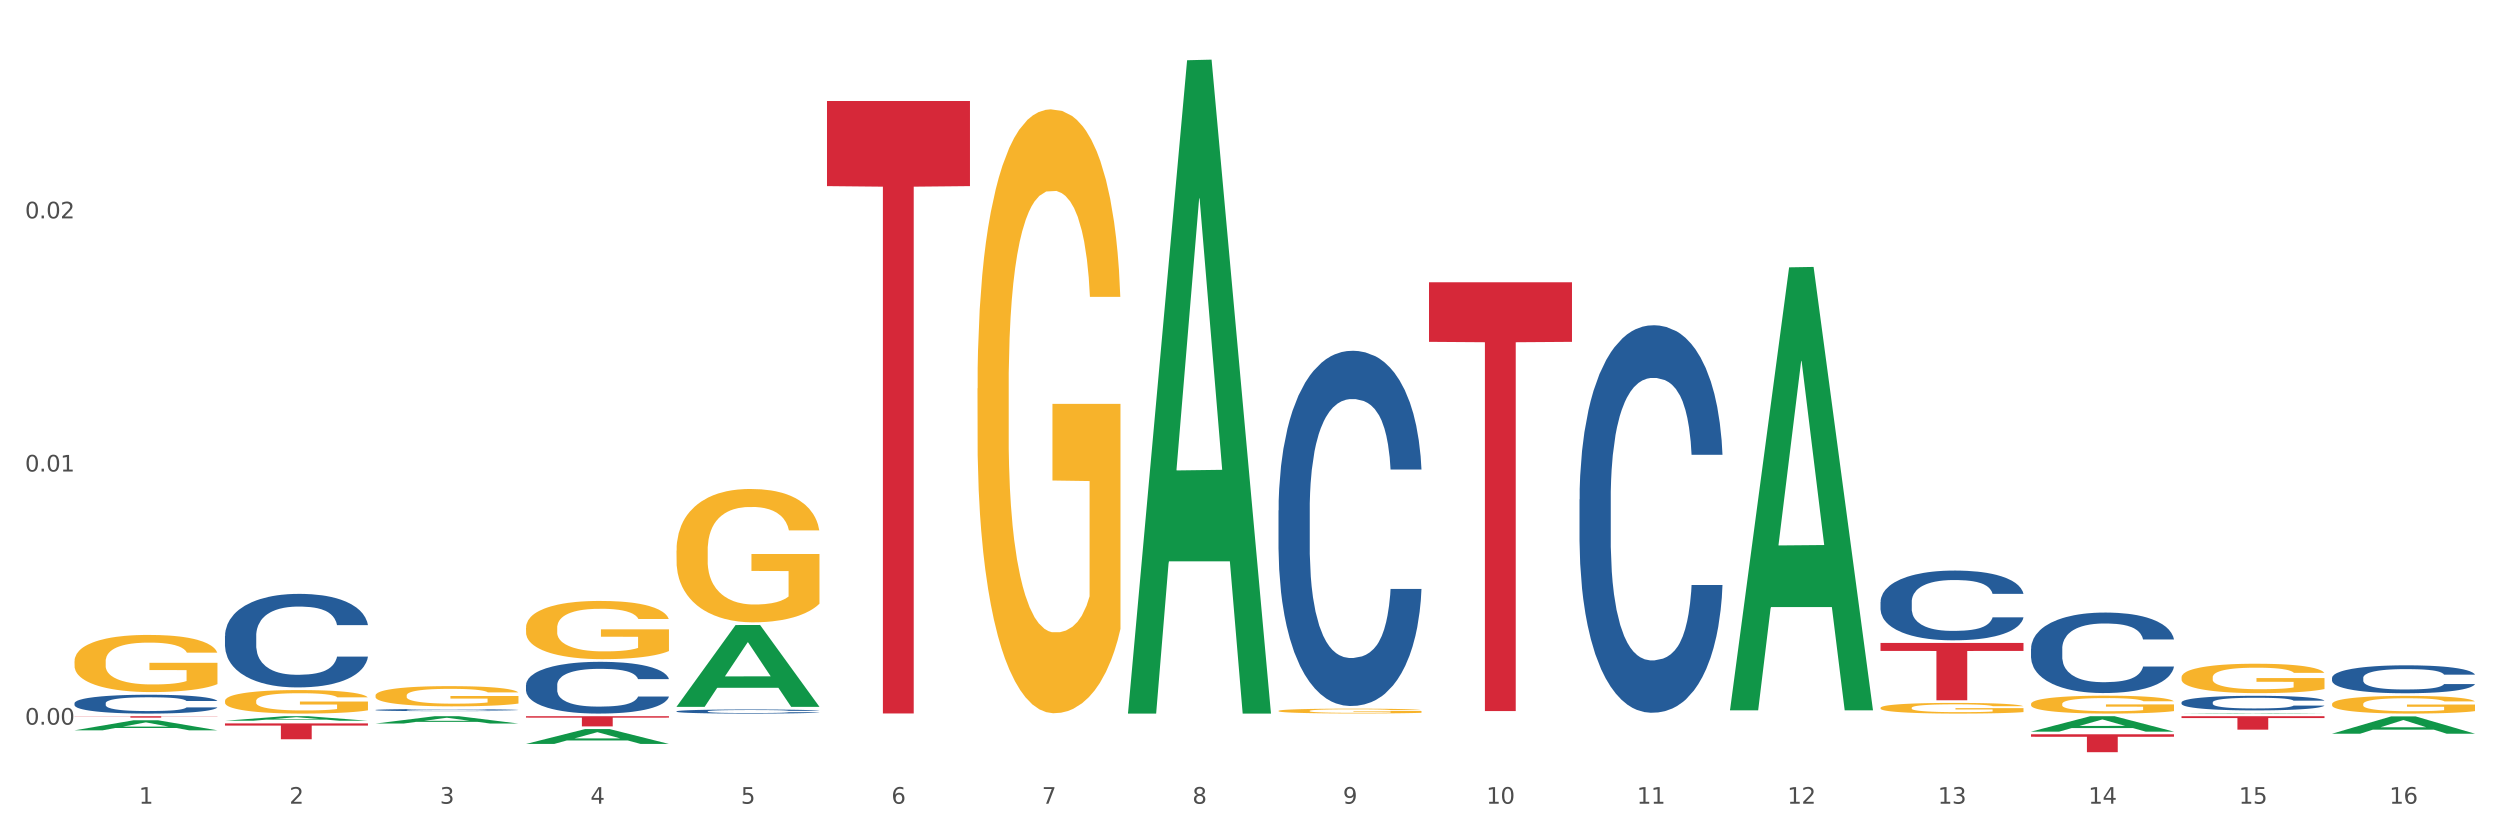 <?xml version="1.0" encoding="utf-8" standalone="no"?>
<!DOCTYPE svg PUBLIC "-//W3C//DTD SVG 1.1//EN"
  "http://www.w3.org/Graphics/SVG/1.1/DTD/svg11.dtd">
<svg xmlns:xlink="http://www.w3.org/1999/xlink" width="1080pt" height="360pt" viewBox="0 0 1080 360" xmlns="http://www.w3.org/2000/svg" version="1.1">
 <rect x="0" y="0" width="1080" height="360" fill="#333333" stroke="none"/>
 <defs>
  <style type="text/css">*{stroke-linejoin: round; stroke-linecap: butt}</style>
 </defs>
 <g id="figure_1">
  <g id="patch_1">
   <path d="M 0 360 
L 1080 360 
L 1080 0 
L 0 0 
z
" style="fill: #ffffff; stroke: #ffffff; stroke-linejoin: miter"/>
  </g>
  <g id="axes_1">
   <g id="matplotlib.axis_1">
    <g id="xtick_1">
     <g id="text_1">
      <!-- 1 -->
      <g style="fill: #4d4d4d" transform="translate(60.004 347.204) scale(0.096 -0.096)">
       <defs>
        <path id="DejaVuSans-31" d="M 794 531 
L 1825 531 
L 1825 4091 
L 703 3866 
L 703 4441 
L 1819 4666 
L 2450 4666 
L 2450 531 
L 3481 531 
L 3481 0 
L 794 0 
L 794 531 
z
" transform="scale(0.016)"/>
       </defs>
       <use xlink:href="#DejaVuSans-31"/>
      </g>
     </g>
    </g>
    <g id="xtick_2">
     <g id="text_2">
      <!-- 2 -->
      <g style="fill: #4d4d4d" transform="translate(125.021 347.204) scale(0.096 -0.096)">
       <defs>
        <path id="DejaVuSans-32" d="M 1228 531 
L 3431 531 
L 3431 0 
L 469 0 
L 469 531 
Q 828 903 1448 1529 
Q 2069 2156 2228 2338 
Q 2531 2678 2651 2914 
Q 2772 3150 2772 3378 
Q 2772 3750 2511 3984 
Q 2250 4219 1831 4219 
Q 1534 4219 1204 4116 
Q 875 4013 500 3803 
L 500 4441 
Q 881 4594 1212 4672 
Q 1544 4750 1819 4750 
Q 2544 4750 2975 4387 
Q 3406 4025 3406 3419 
Q 3406 3131 3298 2873 
Q 3191 2616 2906 2266 
Q 2828 2175 2409 1742 
Q 1991 1309 1228 531 
z
" transform="scale(0.016)"/>
       </defs>
       <use xlink:href="#DejaVuSans-32"/>
      </g>
     </g>
    </g>
    <g id="xtick_3">
     <g id="text_3">
      <!-- 3 -->
      <g style="fill: #4d4d4d" transform="translate(190.039 347.204) scale(0.096 -0.096)">
       <defs>
        <path id="DejaVuSans-33" d="M 2597 2516 
Q 3050 2419 3304 2112 
Q 3559 1806 3559 1356 
Q 3559 666 3084 287 
Q 2609 -91 1734 -91 
Q 1441 -91 1130 -33 
Q 819 25 488 141 
L 488 750 
Q 750 597 1062 519 
Q 1375 441 1716 441 
Q 2309 441 2620 675 
Q 2931 909 2931 1356 
Q 2931 1769 2642 2001 
Q 2353 2234 1838 2234 
L 1294 2234 
L 1294 2753 
L 1863 2753 
Q 2328 2753 2575 2939 
Q 2822 3125 2822 3475 
Q 2822 3834 2567 4026 
Q 2313 4219 1838 4219 
Q 1578 4219 1281 4162 
Q 984 4106 628 3988 
L 628 4550 
Q 988 4650 1302 4700 
Q 1616 4750 1894 4750 
Q 2613 4750 3031 4423 
Q 3450 4097 3450 3541 
Q 3450 3153 3228 2886 
Q 3006 2619 2597 2516 
z
" transform="scale(0.016)"/>
       </defs>
       <use xlink:href="#DejaVuSans-33"/>
      </g>
     </g>
    </g>
    <g id="xtick_4">
     <g id="text_4">
      <!-- 4 -->
      <g style="fill: #4d4d4d" transform="translate(255.056 347.204) scale(0.096 -0.096)">
       <defs>
        <path id="DejaVuSans-34" d="M 2419 4116 
L 825 1625 
L 2419 1625 
L 2419 4116 
z
M 2253 4666 
L 3047 4666 
L 3047 1625 
L 3713 1625 
L 3713 1100 
L 3047 1100 
L 3047 0 
L 2419 0 
L 2419 1100 
L 313 1100 
L 313 1709 
L 2253 4666 
z
" transform="scale(0.016)"/>
       </defs>
       <use xlink:href="#DejaVuSans-34"/>
      </g>
     </g>
    </g>
    <g id="xtick_5">
     <g id="text_5">
      <!-- 5 -->
      <g style="fill: #4d4d4d" transform="translate(320.073 347.204) scale(0.096 -0.096)">
       <defs>
        <path id="DejaVuSans-35" d="M 691 4666 
L 3169 4666 
L 3169 4134 
L 1269 4134 
L 1269 2991 
Q 1406 3038 1543 3061 
Q 1681 3084 1819 3084 
Q 2600 3084 3056 2656 
Q 3513 2228 3513 1497 
Q 3513 744 3044 326 
Q 2575 -91 1722 -91 
Q 1428 -91 1123 -41 
Q 819 9 494 109 
L 494 744 
Q 775 591 1075 516 
Q 1375 441 1709 441 
Q 2250 441 2565 725 
Q 2881 1009 2881 1497 
Q 2881 1984 2565 2268 
Q 2250 2553 1709 2553 
Q 1456 2553 1204 2497 
Q 953 2441 691 2322 
L 691 4666 
z
" transform="scale(0.016)"/>
       </defs>
       <use xlink:href="#DejaVuSans-35"/>
      </g>
     </g>
    </g>
    <g id="xtick_6">
     <g id="text_6">
      <!-- 6 -->
      <g style="fill: #4d4d4d" transform="translate(385.09 347.204) scale(0.096 -0.096)">
       <defs>
        <path id="DejaVuSans-36" d="M 2113 2584 
Q 1688 2584 1439 2293 
Q 1191 2003 1191 1497 
Q 1191 994 1439 701 
Q 1688 409 2113 409 
Q 2538 409 2786 701 
Q 3034 994 3034 1497 
Q 3034 2003 2786 2293 
Q 2538 2584 2113 2584 
z
M 3366 4563 
L 3366 3988 
Q 3128 4100 2886 4159 
Q 2644 4219 2406 4219 
Q 1781 4219 1451 3797 
Q 1122 3375 1075 2522 
Q 1259 2794 1537 2939 
Q 1816 3084 2150 3084 
Q 2853 3084 3261 2657 
Q 3669 2231 3669 1497 
Q 3669 778 3244 343 
Q 2819 -91 2113 -91 
Q 1303 -91 875 529 
Q 447 1150 447 2328 
Q 447 3434 972 4092 
Q 1497 4750 2381 4750 
Q 2619 4750 2861 4703 
Q 3103 4656 3366 4563 
z
" transform="scale(0.016)"/>
       </defs>
       <use xlink:href="#DejaVuSans-36"/>
      </g>
     </g>
    </g>
    <g id="xtick_7">
     <g id="text_7">
      <!-- 7 -->
      <g style="fill: #4d4d4d" transform="translate(450.108 347.204) scale(0.096 -0.096)">
       <defs>
        <path id="DejaVuSans-37" d="M 525 4666 
L 3525 4666 
L 3525 4397 
L 1831 0 
L 1172 0 
L 2766 4134 
L 525 4134 
L 525 4666 
z
" transform="scale(0.016)"/>
       </defs>
       <use xlink:href="#DejaVuSans-37"/>
      </g>
     </g>
    </g>
    <g id="xtick_8">
     <g id="text_8">
      <!-- 8 -->
      <g style="fill: #4d4d4d" transform="translate(515.125 347.204) scale(0.096 -0.096)">
       <defs>
        <path id="DejaVuSans-38" d="M 2034 2216 
Q 1584 2216 1326 1975 
Q 1069 1734 1069 1313 
Q 1069 891 1326 650 
Q 1584 409 2034 409 
Q 2484 409 2743 651 
Q 3003 894 3003 1313 
Q 3003 1734 2745 1975 
Q 2488 2216 2034 2216 
z
M 1403 2484 
Q 997 2584 770 2862 
Q 544 3141 544 3541 
Q 544 4100 942 4425 
Q 1341 4750 2034 4750 
Q 2731 4750 3128 4425 
Q 3525 4100 3525 3541 
Q 3525 3141 3298 2862 
Q 3072 2584 2669 2484 
Q 3125 2378 3379 2068 
Q 3634 1759 3634 1313 
Q 3634 634 3220 271 
Q 2806 -91 2034 -91 
Q 1263 -91 848 271 
Q 434 634 434 1313 
Q 434 1759 690 2068 
Q 947 2378 1403 2484 
z
M 1172 3481 
Q 1172 3119 1398 2916 
Q 1625 2713 2034 2713 
Q 2441 2713 2670 2916 
Q 2900 3119 2900 3481 
Q 2900 3844 2670 4047 
Q 2441 4250 2034 4250 
Q 1625 4250 1398 4047 
Q 1172 3844 1172 3481 
z
" transform="scale(0.016)"/>
       </defs>
       <use xlink:href="#DejaVuSans-38"/>
      </g>
     </g>
    </g>
    <g id="xtick_9">
     <g id="text_9">
      <!-- 9 -->
      <g style="fill: #4d4d4d" transform="translate(580.142 347.204) scale(0.096 -0.096)">
       <defs>
        <path id="DejaVuSans-39" d="M 703 97 
L 703 672 
Q 941 559 1184 500 
Q 1428 441 1663 441 
Q 2288 441 2617 861 
Q 2947 1281 2994 2138 
Q 2813 1869 2534 1725 
Q 2256 1581 1919 1581 
Q 1219 1581 811 2004 
Q 403 2428 403 3163 
Q 403 3881 828 4315 
Q 1253 4750 1959 4750 
Q 2769 4750 3195 4129 
Q 3622 3509 3622 2328 
Q 3622 1225 3098 567 
Q 2575 -91 1691 -91 
Q 1453 -91 1209 -44 
Q 966 3 703 97 
z
M 1959 2075 
Q 2384 2075 2632 2365 
Q 2881 2656 2881 3163 
Q 2881 3666 2632 3958 
Q 2384 4250 1959 4250 
Q 1534 4250 1286 3958 
Q 1038 3666 1038 3163 
Q 1038 2656 1286 2365 
Q 1534 2075 1959 2075 
z
" transform="scale(0.016)"/>
       </defs>
       <use xlink:href="#DejaVuSans-39"/>
      </g>
     </g>
    </g>
    <g id="xtick_10">
     <g id="text_10">
      <!-- 10 -->
      <g style="fill: #4d4d4d" transform="translate(642.105 347.204) scale(0.096 -0.096)">
       <defs>
        <path id="DejaVuSans-30" d="M 2034 4250 
Q 1547 4250 1301 3770 
Q 1056 3291 1056 2328 
Q 1056 1369 1301 889 
Q 1547 409 2034 409 
Q 2525 409 2770 889 
Q 3016 1369 3016 2328 
Q 3016 3291 2770 3770 
Q 2525 4250 2034 4250 
z
M 2034 4750 
Q 2819 4750 3233 4129 
Q 3647 3509 3647 2328 
Q 3647 1150 3233 529 
Q 2819 -91 2034 -91 
Q 1250 -91 836 529 
Q 422 1150 422 2328 
Q 422 3509 836 4129 
Q 1250 4750 2034 4750 
z
" transform="scale(0.016)"/>
       </defs>
       <use xlink:href="#DejaVuSans-31"/>
       <use xlink:href="#DejaVuSans-30" transform="translate(63.623 0)"/>
      </g>
     </g>
    </g>
    <g id="xtick_11">
     <g id="text_11">
      <!-- 11 -->
      <g style="fill: #4d4d4d" transform="translate(707.123 347.204) scale(0.096 -0.096)">
       <use xlink:href="#DejaVuSans-31"/>
       <use xlink:href="#DejaVuSans-31" transform="translate(63.623 0)"/>
      </g>
     </g>
    </g>
    <g id="xtick_12">
     <g id="text_12">
      <!-- 12 -->
      <g style="fill: #4d4d4d" transform="translate(772.14 347.204) scale(0.096 -0.096)">
       <use xlink:href="#DejaVuSans-31"/>
       <use xlink:href="#DejaVuSans-32" transform="translate(63.623 0)"/>
      </g>
     </g>
    </g>
    <g id="xtick_13">
     <g id="text_13">
      <!-- 13 -->
      <g style="fill: #4d4d4d" transform="translate(837.157 347.204) scale(0.096 -0.096)">
       <use xlink:href="#DejaVuSans-31"/>
       <use xlink:href="#DejaVuSans-33" transform="translate(63.623 0)"/>
      </g>
     </g>
    </g>
    <g id="xtick_14">
     <g id="text_14">
      <!-- 14 -->
      <g style="fill: #4d4d4d" transform="translate(902.174 347.204) scale(0.096 -0.096)">
       <use xlink:href="#DejaVuSans-31"/>
       <use xlink:href="#DejaVuSans-34" transform="translate(63.623 0)"/>
      </g>
     </g>
    </g>
    <g id="xtick_15">
     <g id="text_15">
      <!-- 15 -->
      <g style="fill: #4d4d4d" transform="translate(967.192 347.204) scale(0.096 -0.096)">
       <use xlink:href="#DejaVuSans-31"/>
       <use xlink:href="#DejaVuSans-35" transform="translate(63.623 0)"/>
      </g>
     </g>
    </g>
    <g id="xtick_16">
     <g id="text_16">
      <!-- 16 -->
      <g style="fill: #4d4d4d" transform="translate(1032.209 347.204) scale(0.096 -0.096)">
       <use xlink:href="#DejaVuSans-31"/>
       <use xlink:href="#DejaVuSans-36" transform="translate(63.623 0)"/>
      </g>
     </g>
    </g>
    <g id="xtick_17"/>
    <g id="xtick_18"/>
    <g id="xtick_19"/>
    <g id="xtick_20"/>
    <g id="xtick_21"/>
    <g id="xtick_22"/>
    <g id="xtick_23"/>
    <g id="xtick_24"/>
    <g id="xtick_25"/>
    <g id="xtick_26"/>
    <g id="xtick_27"/>
    <g id="xtick_28"/>
    <g id="xtick_29"/>
    <g id="xtick_30"/>
    <g id="xtick_31"/>
   </g>
   <g id="matplotlib.axis_2">
    <g id="ytick_1">
     <g id="text_17">
      <!-- 0.00 -->
      <g style="fill: #4d4d4d" transform="translate(10.8 313.052) scale(0.096 -0.096)">
       <defs>
        <path id="DejaVuSans-2e" d="M 684 794 
L 1344 794 
L 1344 0 
L 684 0 
L 684 794 
z
" transform="scale(0.016)"/>
       </defs>
       <use xlink:href="#DejaVuSans-30"/>
       <use xlink:href="#DejaVuSans-2e" transform="translate(63.623 0)"/>
       <use xlink:href="#DejaVuSans-30" transform="translate(95.41 0)"/>
       <use xlink:href="#DejaVuSans-30" transform="translate(159.033 0)"/>
      </g>
     </g>
    </g>
    <g id="ytick_2">
     <g id="text_18">
      <!-- 0.01 -->
      <g style="fill: #4d4d4d" transform="translate(10.8 203.696) scale(0.096 -0.096)">
       <use xlink:href="#DejaVuSans-30"/>
       <use xlink:href="#DejaVuSans-2e" transform="translate(63.623 0)"/>
       <use xlink:href="#DejaVuSans-30" transform="translate(95.41 0)"/>
       <use xlink:href="#DejaVuSans-31" transform="translate(159.033 0)"/>
      </g>
     </g>
    </g>
    <g id="ytick_3">
     <g id="text_19">
      <!-- 0.02 -->
      <g style="fill: #4d4d4d" transform="translate(10.8 94.34) scale(0.096 -0.096)">
       <use xlink:href="#DejaVuSans-30"/>
       <use xlink:href="#DejaVuSans-2e" transform="translate(63.623 0)"/>
       <use xlink:href="#DejaVuSans-30" transform="translate(95.41 0)"/>
       <use xlink:href="#DejaVuSans-32" transform="translate(159.033 0)"/>
      </g>
     </g>
    </g>
    <g id="ytick_4"/>
    <g id="ytick_5"/>
    <g id="ytick_6"/>
   </g>
   <g id="PolyCollection_1">
    <path d="M 97.192 312.501 
L 158.959 312.501 
L 158.959 313.455 
L 134.662 313.461 
L 134.662 319.367 
L 121.343 319.367 
L 121.343 313.461 
L 97.192 313.455 
L 97.192 312.507 
L 97.192 312.501 
z
" clip-path="url(#p0734be1197)" style="fill: #d62839"/>
    <path d="M 32.175 309.405 
L 93.941 309.405 
L 93.941 309.491 
L 69.645 309.492 
L 69.645 310.025 
L 56.325 310.025 
L 56.325 309.492 
L 32.175 309.491 
L 32.175 309.406 
L 32.175 309.405 
z
" clip-path="url(#p0734be1197)" style="fill: #d62839"/>
    <path d="M 617.33 121.932 
L 679.097 121.932 
L 679.097 147.674 
L 654.8 147.848 
L 654.8 307.168 
L 641.481 307.168 
L 641.481 147.848 
L 617.33 147.674 
L 617.33 122.106 
L 617.33 121.932 
z
" clip-path="url(#p0734be1197)" style="fill: #d62839"/>
    <path d="M 812.382 277.756 
L 874.148 277.756 
L 874.148 281.197 
L 849.852 281.221 
L 849.852 302.519 
L 836.532 302.519 
L 836.532 281.221 
L 812.382 281.197 
L 812.382 277.779 
L 812.382 277.756 
z
" clip-path="url(#p0734be1197)" style="fill: #d62839"/>
    <path d="M 227.227 309.405 
L 288.993 309.405 
L 288.993 310.018 
L 264.696 310.022 
L 264.696 313.817 
L 251.377 313.817 
L 251.377 310.022 
L 227.227 310.018 
L 227.227 309.409 
L 227.227 309.405 
z
" clip-path="url(#p0734be1197)" style="fill: #d62839"/>
    <path d="M 227.227 271.232 
L 227.3 271.209 
L 227.3 270.381 
L 227.445 269.669 
L 228.175 267.945 
L 229.269 266.521 
L 230.071 265.762 
L 230.873 265.142 
L 231.821 264.521 
L 232.988 263.878 
L 235.102 262.935 
L 236.415 262.453 
L 238.019 261.947 
L 240.936 261.212 
L 243.051 260.798 
L 245.239 260.453 
L 248.812 260.04 
L 251.146 259.856 
L 253.625 259.718 
L 256.615 259.626 
L 258.876 259.603 
L 263.834 259.672 
L 268.064 259.879 
L 270.106 260.04 
L 272.731 260.316 
L 274.117 260.499 
L 276.377 260.867 
L 278.711 261.35 
L 280.315 261.763 
L 282.722 262.545 
L 284.545 263.326 
L 286.222 264.291 
L 287.097 264.958 
L 287.753 265.578 
L 288.337 266.291 
L 288.92 267.417 
L 275.794 267.417 
L 275.283 266.612 
L 274.481 265.854 
L 273.315 265.119 
L 272.294 264.659 
L 270.543 264.085 
L 268.939 263.717 
L 267.262 263.441 
L 265.22 263.211 
L 263.616 263.096 
L 261.355 263.004 
L 256.907 263.027 
L 253.917 263.211 
L 251.875 263.441 
L 250.562 263.648 
L 249.396 263.878 
L 248.083 264.199 
L 246.552 264.682 
L 245.458 265.119 
L 244.364 265.67 
L 243.489 266.222 
L 242.687 266.865 
L 242.03 267.555 
L 241.52 268.267 
L 241.082 269.14 
L 240.718 270.588 
L 240.718 273.737 
L 240.863 274.449 
L 241.228 275.391 
L 241.666 276.104 
L 242.395 276.954 
L 243.051 277.529 
L 244.291 278.356 
L 245.676 279.045 
L 246.77 279.482 
L 247.864 279.85 
L 249.76 280.355 
L 251.875 280.769 
L 253.698 281.022 
L 256.177 281.252 
L 257.855 281.343 
L 259.313 281.389 
L 262.886 281.389 
L 265.439 281.321 
L 268.283 281.16 
L 270.47 280.953 
L 272.294 280.7 
L 274.335 280.286 
L 275.648 279.896 
L 275.648 275.093 
L 259.605 275.07 
L 259.605 271.875 
L 288.993 271.875 
L 288.993 281.252 
L 287.753 281.734 
L 286.368 282.171 
L 284.909 282.562 
L 282.722 283.044 
L 280.096 283.504 
L 277.763 283.825 
L 275.283 284.101 
L 272.366 284.354 
L 268.574 284.584 
L 266.241 284.676 
L 263.324 284.745 
L 259.897 284.768 
L 256.907 284.722 
L 253.99 284.607 
L 250.927 284.4 
L 247.937 284.101 
L 245.676 283.802 
L 243.416 283.435 
L 241.009 282.952 
L 239.113 282.493 
L 237.655 282.079 
L 236.05 281.55 
L 234.3 280.861 
L 232.988 280.24 
L 231.821 279.597 
L 230.581 278.77 
L 229.706 278.057 
L 228.831 277.161 
L 228.321 276.494 
L 227.737 275.46 
L 227.3 274.012 
L 227.227 271.232 
z
" clip-path="url(#p0734be1197)" style="fill: #f7b32b"/>
    <path d="M 32.175 285.7 
L 32.248 285.677 
L 32.248 284.865 
L 32.394 284.166 
L 33.123 282.474 
L 34.217 281.075 
L 35.019 280.331 
L 35.821 279.722 
L 36.769 279.113 
L 37.936 278.481 
L 40.051 277.556 
L 41.363 277.083 
L 42.968 276.586 
L 45.885 275.864 
L 47.999 275.458 
L 50.187 275.12 
L 53.76 274.714 
L 56.094 274.534 
L 58.573 274.398 
L 61.563 274.308 
L 63.824 274.285 
L 68.783 274.353 
L 73.012 274.556 
L 75.054 274.714 
L 77.679 274.985 
L 79.065 275.165 
L 81.326 275.526 
L 83.659 276 
L 85.263 276.406 
L 87.67 277.173 
L 89.493 277.94 
L 91.17 278.887 
L 92.045 279.541 
L 92.702 280.15 
L 93.285 280.85 
L 93.868 281.955 
L 80.742 281.955 
L 80.232 281.166 
L 79.43 280.421 
L 78.263 279.699 
L 77.242 279.248 
L 75.492 278.684 
L 73.887 278.323 
L 72.21 278.053 
L 70.168 277.827 
L 68.564 277.714 
L 66.303 277.624 
L 61.855 277.647 
L 58.865 277.827 
L 56.823 278.053 
L 55.511 278.256 
L 54.344 278.481 
L 53.031 278.797 
L 51.5 279.271 
L 50.406 279.699 
L 49.312 280.241 
L 48.437 280.782 
L 47.635 281.414 
L 46.979 282.09 
L 46.468 282.79 
L 46.031 283.647 
L 45.666 285.068 
L 45.666 288.158 
L 45.812 288.858 
L 46.176 289.783 
L 46.614 290.482 
L 47.343 291.317 
L 47.999 291.881 
L 49.239 292.693 
L 50.625 293.369 
L 51.719 293.798 
L 52.812 294.159 
L 54.708 294.655 
L 56.823 295.061 
L 58.646 295.309 
L 61.126 295.535 
L 62.803 295.625 
L 64.261 295.67 
L 67.835 295.67 
L 70.387 295.603 
L 73.231 295.445 
L 75.419 295.242 
L 77.242 294.994 
L 79.284 294.587 
L 80.596 294.204 
L 80.596 289.489 
L 64.553 289.467 
L 64.553 286.331 
L 93.941 286.331 
L 93.941 295.535 
L 92.702 296.009 
L 91.316 296.437 
L 89.858 296.821 
L 87.67 297.294 
L 85.045 297.746 
L 82.711 298.061 
L 80.232 298.332 
L 77.315 298.58 
L 73.523 298.806 
L 71.189 298.896 
L 68.272 298.964 
L 64.845 298.986 
L 61.855 298.941 
L 58.938 298.828 
L 55.875 298.625 
L 52.885 298.332 
L 50.625 298.039 
L 48.364 297.678 
L 45.958 297.204 
L 44.062 296.753 
L 42.603 296.347 
L 40.999 295.828 
L 39.249 295.151 
L 37.936 294.542 
L 36.769 293.911 
L 35.529 293.099 
L 34.654 292.399 
L 33.779 291.52 
L 33.269 290.865 
L 32.685 289.85 
L 32.248 288.429 
L 32.175 285.7 
z
" clip-path="url(#p0734be1197)" style="fill: #f7b32b"/>
    <path d="M 357.261 43.63 
L 419.028 43.63 
L 419.028 80.399 
L 394.731 80.647 
L 394.731 308.215 
L 381.412 308.215 
L 381.412 80.647 
L 357.261 80.399 
L 357.261 43.879 
L 357.261 43.63 
z
" clip-path="url(#p0734be1197)" style="fill: #d62839"/>
    <path d="M 97.192 302.801 
L 97.265 302.792 
L 97.265 302.458 
L 97.411 302.17 
L 98.14 301.474 
L 99.234 300.898 
L 100.036 300.592 
L 100.838 300.341 
L 101.786 300.09 
L 102.953 299.83 
L 105.068 299.45 
L 106.381 299.255 
L 107.985 299.05 
L 110.902 298.753 
L 113.017 298.586 
L 115.204 298.447 
L 118.778 298.28 
L 121.111 298.205 
L 123.591 298.15 
L 126.58 298.113 
L 128.841 298.103 
L 133.8 298.131 
L 138.03 298.215 
L 140.071 298.28 
L 142.697 298.391 
L 144.082 298.465 
L 146.343 298.614 
L 148.676 298.809 
L 150.281 298.976 
L 152.687 299.292 
L 154.51 299.607 
L 156.188 299.997 
L 157.063 300.267 
L 157.719 300.517 
L 158.302 300.805 
L 158.886 301.26 
L 145.759 301.26 
L 145.249 300.935 
L 144.447 300.629 
L 143.28 300.332 
L 142.259 300.146 
L 140.509 299.914 
L 138.905 299.765 
L 137.227 299.654 
L 135.185 299.561 
L 133.581 299.515 
L 131.321 299.477 
L 126.872 299.487 
L 123.882 299.561 
L 121.84 299.654 
L 120.528 299.737 
L 119.361 299.83 
L 118.048 299.96 
L 116.517 300.155 
L 115.423 300.332 
L 114.329 300.554 
L 113.454 300.777 
L 112.652 301.037 
L 111.996 301.316 
L 111.485 301.604 
L 111.048 301.957 
L 110.683 302.542 
L 110.683 303.814 
L 110.829 304.101 
L 111.194 304.482 
L 111.631 304.77 
L 112.36 305.113 
L 113.017 305.346 
L 114.256 305.68 
L 115.642 305.958 
L 116.736 306.135 
L 117.83 306.283 
L 119.726 306.488 
L 121.84 306.655 
L 123.664 306.757 
L 126.143 306.85 
L 127.82 306.887 
L 129.279 306.906 
L 132.852 306.906 
L 135.404 306.878 
L 138.248 306.813 
L 140.436 306.729 
L 142.259 306.627 
L 144.301 306.46 
L 145.614 306.302 
L 145.614 304.361 
L 129.57 304.352 
L 129.57 303.061 
L 158.959 303.061 
L 158.959 306.85 
L 157.719 307.045 
L 156.333 307.221 
L 154.875 307.379 
L 152.687 307.574 
L 150.062 307.76 
L 147.728 307.89 
L 145.249 308.001 
L 142.332 308.103 
L 138.54 308.196 
L 136.206 308.233 
L 133.289 308.261 
L 129.862 308.27 
L 126.872 308.252 
L 123.955 308.205 
L 120.892 308.122 
L 117.903 308.001 
L 115.642 307.88 
L 113.381 307.732 
L 110.975 307.537 
L 109.079 307.351 
L 107.62 307.184 
L 106.016 306.971 
L 104.266 306.692 
L 102.953 306.441 
L 101.786 306.181 
L 100.547 305.847 
L 99.672 305.559 
L 98.797 305.197 
L 98.286 304.928 
L 97.703 304.51 
L 97.265 303.925 
L 97.192 302.801 
z
" clip-path="url(#p0734be1197)" style="fill: #f7b32b"/>
    <path d="M 162.209 300.448 
L 162.282 300.44 
L 162.282 300.153 
L 162.428 299.905 
L 163.157 299.306 
L 164.251 298.811 
L 165.054 298.548 
L 165.856 298.332 
L 166.804 298.116 
L 167.97 297.893 
L 170.085 297.565 
L 171.398 297.398 
L 173.002 297.222 
L 175.919 296.966 
L 178.034 296.823 
L 180.222 296.703 
L 183.795 296.559 
L 186.128 296.495 
L 188.608 296.447 
L 191.598 296.415 
L 193.858 296.407 
L 198.817 296.431 
L 203.047 296.503 
L 205.089 296.559 
L 207.714 296.655 
L 209.099 296.719 
L 211.36 296.847 
L 213.694 297.014 
L 215.298 297.158 
L 217.704 297.43 
L 219.528 297.701 
L 221.205 298.036 
L 222.08 298.268 
L 222.736 298.484 
L 223.32 298.731 
L 223.903 299.123 
L 210.777 299.123 
L 210.266 298.843 
L 209.464 298.58 
L 208.297 298.324 
L 207.276 298.164 
L 205.526 297.965 
L 203.922 297.837 
L 202.245 297.741 
L 200.203 297.661 
L 198.598 297.621 
L 196.338 297.589 
L 191.889 297.597 
L 188.9 297.661 
L 186.858 297.741 
L 185.545 297.813 
L 184.378 297.893 
L 183.066 298.005 
L 181.534 298.172 
L 180.44 298.324 
L 179.347 298.516 
L 178.471 298.707 
L 177.669 298.931 
L 177.013 299.17 
L 176.503 299.418 
L 176.065 299.721 
L 175.7 300.225 
L 175.7 301.319 
L 175.846 301.566 
L 176.211 301.894 
L 176.648 302.141 
L 177.378 302.437 
L 178.034 302.636 
L 179.274 302.924 
L 180.659 303.163 
L 181.753 303.315 
L 182.847 303.443 
L 184.743 303.619 
L 186.858 303.762 
L 188.681 303.85 
L 191.16 303.93 
L 192.837 303.962 
L 194.296 303.978 
L 197.869 303.978 
L 200.422 303.954 
L 203.266 303.898 
L 205.453 303.826 
L 207.276 303.738 
L 209.318 303.595 
L 210.631 303.459 
L 210.631 301.79 
L 194.588 301.782 
L 194.588 300.672 
L 223.976 300.672 
L 223.976 303.93 
L 222.736 304.098 
L 221.351 304.249 
L 219.892 304.385 
L 217.704 304.553 
L 215.079 304.713 
L 212.746 304.824 
L 210.266 304.92 
L 207.349 305.008 
L 203.557 305.088 
L 201.224 305.12 
L 198.307 305.144 
L 194.879 305.152 
L 191.889 305.136 
L 188.972 305.096 
L 185.91 305.024 
L 182.92 304.92 
L 180.659 304.816 
L 178.399 304.689 
L 175.992 304.521 
L 174.096 304.361 
L 172.638 304.217 
L 171.033 304.034 
L 169.283 303.794 
L 167.97 303.579 
L 166.804 303.355 
L 165.564 303.068 
L 164.689 302.82 
L 163.814 302.509 
L 163.303 302.277 
L 162.72 301.918 
L 162.282 301.414 
L 162.209 300.448 
z
" clip-path="url(#p0734be1197)" style="fill: #f7b32b"/>
    <path d="M 877.399 317.207 
L 939.166 317.207 
L 939.166 318.283 
L 914.869 318.29 
L 914.869 324.95 
L 901.549 324.95 
L 901.549 318.29 
L 877.399 318.283 
L 877.399 317.214 
L 877.399 317.207 
z
" clip-path="url(#p0734be1197)" style="fill: #d62839"/>
    <path d="M 942.416 309.405 
L 1004.183 309.405 
L 1004.183 310.214 
L 979.886 310.219 
L 979.886 315.226 
L 966.567 315.226 
L 966.567 310.219 
L 942.416 310.214 
L 942.416 309.41 
L 942.416 309.405 
z
" clip-path="url(#p0734be1197)" style="fill: #d62839"/>
    <path d="M 877.399 316.06 
L 877.463 316.054 
L 902.933 309.411 
L 913.504 309.405 
L 939.166 316.073 
L 926.94 316.073 
L 921.4 314.52 
L 895.101 314.52 
L 894.91 314.545 
L 889.561 316.073 
L 877.399 316.073 
L 877.399 316.06 
L 898.412 313.593 
L 918.089 313.587 
L 908.346 310.826 
L 908.219 310.814 
L 908.091 310.832 
L 898.349 313.587 
L 898.412 313.593 
L 877.399 316.06 
z
" clip-path="url(#p0734be1197)" style="fill: #109648"/>
    <path d="M 292.244 305.289 
L 292.308 305.256 
L 317.778 270.018 
L 328.349 269.985 
L 354.01 305.356 
L 341.784 305.356 
L 336.245 297.119 
L 309.946 297.119 
L 309.755 297.252 
L 304.406 305.356 
L 292.244 305.356 
L 292.244 305.289 
L 313.257 292.204 
L 332.933 292.17 
L 323.191 277.524 
L 323.063 277.458 
L 322.936 277.557 
L 313.194 292.17 
L 313.257 292.204 
L 292.244 305.289 
z
" clip-path="url(#p0734be1197)" style="fill: #109648"/>
    <path d="M 487.296 307.74 
L 487.359 307.475 
L 512.83 26.025 
L 523.4 25.759 
L 549.062 308.27 
L 536.836 308.27 
L 531.296 242.484 
L 504.998 242.484 
L 504.807 243.545 
L 499.458 308.27 
L 487.296 308.27 
L 487.296 307.74 
L 508.309 203.224 
L 527.985 202.959 
L 518.243 85.975 
L 518.115 85.445 
L 517.988 86.241 
L 508.245 202.959 
L 508.309 203.224 
L 487.296 307.74 
z
" clip-path="url(#p0734be1197)" style="fill: #109648"/>
    <path d="M 227.227 321.377 
L 227.29 321.37 
L 252.761 314.958 
L 263.331 314.951 
L 288.993 321.389 
L 276.767 321.389 
L 271.227 319.89 
L 244.929 319.89 
L 244.738 319.914 
L 239.389 321.389 
L 227.227 321.389 
L 227.227 321.377 
L 248.24 318.995 
L 267.916 318.989 
L 258.174 316.324 
L 258.046 316.311 
L 257.919 316.33 
L 248.176 318.989 
L 248.24 318.995 
L 227.227 321.377 
z
" clip-path="url(#p0734be1197)" style="fill: #109648"/>
    <path d="M 552.313 307.1 
L 552.386 307.098 
L 552.386 307.03 
L 552.532 306.971 
L 553.261 306.828 
L 554.355 306.71 
L 555.157 306.648 
L 555.959 306.596 
L 556.907 306.545 
L 558.074 306.492 
L 560.189 306.414 
L 561.501 306.374 
L 563.106 306.332 
L 566.023 306.271 
L 568.137 306.237 
L 570.325 306.208 
L 573.898 306.174 
L 576.232 306.159 
L 578.711 306.147 
L 581.701 306.14 
L 583.962 306.138 
L 588.921 306.143 
L 593.15 306.16 
L 595.192 306.174 
L 597.817 306.197 
L 599.203 306.212 
L 601.464 306.242 
L 603.797 306.282 
L 605.401 306.316 
L 607.808 306.381 
L 609.631 306.446 
L 611.308 306.526 
L 612.183 306.581 
L 612.84 306.632 
L 613.423 306.691 
L 614.006 306.785 
L 600.88 306.785 
L 600.37 306.718 
L 599.567 306.655 
L 598.401 306.594 
L 597.38 306.556 
L 595.63 306.509 
L 594.025 306.478 
L 592.348 306.455 
L 590.306 306.436 
L 588.702 306.427 
L 586.441 306.419 
L 581.993 306.421 
L 579.003 306.436 
L 576.961 306.455 
L 575.649 306.472 
L 574.482 306.492 
L 573.169 306.518 
L 571.638 306.558 
L 570.544 306.594 
L 569.45 306.64 
L 568.575 306.686 
L 567.773 306.739 
L 567.116 306.796 
L 566.606 306.855 
L 566.168 306.927 
L 565.804 307.047 
L 565.804 307.308 
L 565.95 307.367 
L 566.314 307.445 
L 566.752 307.504 
L 567.481 307.574 
L 568.137 307.622 
L 569.377 307.69 
L 570.763 307.747 
L 571.856 307.783 
L 572.95 307.814 
L 574.846 307.856 
L 576.961 307.89 
L 578.784 307.911 
L 581.264 307.93 
L 582.941 307.937 
L 584.399 307.941 
L 587.973 307.941 
L 590.525 307.936 
L 593.369 307.922 
L 595.557 307.905 
L 597.38 307.884 
L 599.422 307.85 
L 600.734 307.818 
L 600.734 307.42 
L 584.691 307.418 
L 584.691 307.154 
L 614.079 307.154 
L 614.079 307.93 
L 612.84 307.97 
L 611.454 308.006 
L 609.996 308.038 
L 607.808 308.078 
L 605.183 308.116 
L 602.849 308.143 
L 600.37 308.166 
L 597.453 308.187 
L 593.661 308.206 
L 591.327 308.213 
L 588.41 308.219 
L 584.983 308.221 
L 581.993 308.217 
L 579.076 308.208 
L 576.013 308.191 
L 573.023 308.166 
L 570.763 308.141 
L 568.502 308.111 
L 566.096 308.071 
L 564.199 308.033 
L 562.741 307.998 
L 561.137 307.955 
L 559.387 307.898 
L 558.074 307.846 
L 556.907 307.793 
L 555.667 307.724 
L 554.792 307.665 
L 553.917 307.591 
L 553.407 307.536 
L 552.823 307.45 
L 552.386 307.331 
L 552.313 307.1 
z
" clip-path="url(#p0734be1197)" style="fill: #f7b32b"/>
    <path d="M 812.382 305.787 
L 812.455 305.783 
L 812.455 305.631 
L 812.601 305.5 
L 813.33 305.184 
L 814.424 304.922 
L 815.226 304.783 
L 816.028 304.669 
L 816.976 304.556 
L 818.143 304.438 
L 820.258 304.265 
L 821.57 304.176 
L 823.175 304.083 
L 826.092 303.948 
L 828.206 303.872 
L 830.394 303.809 
L 833.967 303.733 
L 836.301 303.7 
L 838.78 303.674 
L 841.77 303.657 
L 844.031 303.653 
L 848.99 303.666 
L 853.219 303.704 
L 855.261 303.733 
L 857.886 303.784 
L 859.272 303.818 
L 861.532 303.885 
L 863.866 303.974 
L 865.47 304.05 
L 867.877 304.193 
L 869.7 304.336 
L 871.377 304.513 
L 872.252 304.636 
L 872.909 304.75 
L 873.492 304.88 
L 874.075 305.087 
L 860.949 305.087 
L 860.439 304.939 
L 859.636 304.8 
L 858.47 304.665 
L 857.449 304.581 
L 855.699 304.475 
L 854.094 304.408 
L 852.417 304.357 
L 850.375 304.315 
L 848.771 304.294 
L 846.51 304.277 
L 842.062 304.282 
L 839.072 304.315 
L 837.03 304.357 
L 835.717 304.395 
L 834.551 304.438 
L 833.238 304.497 
L 831.707 304.585 
L 830.613 304.665 
L 829.519 304.766 
L 828.644 304.868 
L 827.842 304.986 
L 827.185 305.112 
L 826.675 305.243 
L 826.237 305.403 
L 825.873 305.669 
L 825.873 306.246 
L 826.019 306.377 
L 826.383 306.55 
L 826.821 306.681 
L 827.55 306.837 
L 828.206 306.942 
L 829.446 307.094 
L 830.832 307.22 
L 831.925 307.301 
L 833.019 307.368 
L 834.915 307.461 
L 837.03 307.537 
L 838.853 307.583 
L 841.333 307.625 
L 843.01 307.642 
L 844.468 307.651 
L 848.042 307.651 
L 850.594 307.638 
L 853.438 307.608 
L 855.626 307.57 
L 857.449 307.524 
L 859.491 307.448 
L 860.803 307.377 
L 860.803 306.495 
L 844.76 306.491 
L 844.76 305.905 
L 874.148 305.905 
L 874.148 307.625 
L 872.909 307.714 
L 871.523 307.794 
L 870.065 307.866 
L 867.877 307.954 
L 865.252 308.039 
L 862.918 308.098 
L 860.439 308.148 
L 857.522 308.195 
L 853.73 308.237 
L 851.396 308.254 
L 848.479 308.266 
L 845.052 308.27 
L 842.062 308.262 
L 839.145 308.241 
L 836.082 308.203 
L 833.092 308.148 
L 830.832 308.093 
L 828.571 308.026 
L 826.164 307.937 
L 824.268 307.853 
L 822.81 307.777 
L 821.206 307.68 
L 819.455 307.554 
L 818.143 307.44 
L 816.976 307.322 
L 815.736 307.17 
L 814.861 307.039 
L 813.986 306.875 
L 813.476 306.752 
L 812.892 306.563 
L 812.455 306.297 
L 812.382 305.787 
z
" clip-path="url(#p0734be1197)" style="fill: #f7b32b"/>
    <path d="M 877.399 304.108 
L 877.472 304.101 
L 877.472 303.847 
L 877.618 303.628 
L 878.347 303.098 
L 879.441 302.66 
L 880.243 302.427 
L 881.045 302.236 
L 881.993 302.045 
L 883.16 301.847 
L 885.275 301.557 
L 886.588 301.409 
L 888.192 301.254 
L 891.109 301.027 
L 893.224 300.9 
L 895.411 300.794 
L 898.985 300.667 
L 901.318 300.611 
L 903.798 300.568 
L 906.787 300.54 
L 909.048 300.533 
L 914.007 300.554 
L 918.236 300.618 
L 920.278 300.667 
L 922.904 300.752 
L 924.289 300.808 
L 926.55 300.922 
L 928.883 301.07 
L 930.488 301.197 
L 932.894 301.437 
L 934.717 301.678 
L 936.394 301.974 
L 937.27 302.179 
L 937.926 302.37 
L 938.509 302.589 
L 939.093 302.935 
L 925.966 302.935 
L 925.456 302.688 
L 924.654 302.455 
L 923.487 302.229 
L 922.466 302.087 
L 920.716 301.911 
L 919.111 301.798 
L 917.434 301.713 
L 915.392 301.642 
L 913.788 301.607 
L 911.527 301.579 
L 907.079 301.586 
L 904.089 301.642 
L 902.047 301.713 
L 900.735 301.777 
L 899.568 301.847 
L 898.255 301.946 
L 896.724 302.095 
L 895.63 302.229 
L 894.536 302.398 
L 893.661 302.568 
L 892.859 302.766 
L 892.203 302.978 
L 891.692 303.197 
L 891.255 303.465 
L 890.89 303.911 
L 890.89 304.879 
L 891.036 305.098 
L 891.4 305.387 
L 891.838 305.606 
L 892.567 305.868 
L 893.224 306.045 
L 894.463 306.299 
L 895.849 306.511 
L 896.943 306.645 
L 898.037 306.758 
L 899.933 306.914 
L 902.047 307.041 
L 903.87 307.119 
L 906.35 307.189 
L 908.027 307.218 
L 909.486 307.232 
L 913.059 307.232 
L 915.611 307.21 
L 918.455 307.161 
L 920.643 307.097 
L 922.466 307.02 
L 924.508 306.893 
L 925.82 306.772 
L 925.82 305.296 
L 909.777 305.288 
L 909.777 304.306 
L 939.166 304.306 
L 939.166 307.189 
L 937.926 307.338 
L 936.54 307.472 
L 935.082 307.592 
L 932.894 307.74 
L 930.269 307.882 
L 927.935 307.981 
L 925.456 308.066 
L 922.539 308.143 
L 918.747 308.214 
L 916.413 308.242 
L 913.496 308.263 
L 910.069 308.27 
L 907.079 308.256 
L 904.162 308.221 
L 901.099 308.157 
L 898.109 308.066 
L 895.849 307.974 
L 893.588 307.861 
L 891.182 307.712 
L 889.286 307.571 
L 887.827 307.444 
L 886.223 307.281 
L 884.473 307.069 
L 883.16 306.878 
L 881.993 306.681 
L 880.754 306.426 
L 879.879 306.207 
L 879.003 305.931 
L 878.493 305.727 
L 877.91 305.409 
L 877.472 304.963 
L 877.399 304.108 
z
" clip-path="url(#p0734be1197)" style="fill: #f7b32b"/>
    <path d="M 292.244 307.29 
L 292.317 307.288 
L 292.317 307.243 
L 292.536 307.181 
L 293.339 307.067 
L 294.361 306.981 
L 296.113 306.88 
L 297.063 306.838 
L 298.304 306.791 
L 300.859 306.715 
L 303.78 306.65 
L 305.824 306.614 
L 307.357 306.591 
L 310.788 306.55 
L 312.76 306.533 
L 314.804 306.518 
L 316.556 306.508 
L 319.477 306.497 
L 321.813 306.492 
L 324.514 306.49 
L 326.778 306.492 
L 329.771 306.498 
L 334.152 306.518 
L 335.831 306.529 
L 338.094 306.549 
L 340.431 306.575 
L 342.329 306.601 
L 344.519 306.638 
L 346.782 306.687 
L 348.973 306.749 
L 350.506 306.806 
L 351.747 306.866 
L 352.842 306.939 
L 353.645 307.019 
L 354.01 307.085 
L 340.65 307.085 
L 340.284 307.025 
L 339.554 306.96 
L 338.824 306.916 
L 338.021 306.88 
L 336.78 306.84 
L 335.685 306.814 
L 333.86 306.783 
L 332.18 306.763 
L 330.793 306.752 
L 329.114 306.742 
L 325.536 306.732 
L 322.981 306.732 
L 321.375 306.736 
L 319.404 306.744 
L 317.724 306.755 
L 315.753 306.775 
L 314.22 306.796 
L 312.687 306.824 
L 311.811 306.843 
L 310.496 306.879 
L 309.62 306.908 
L 308.452 306.958 
L 307.795 306.994 
L 306.627 307.087 
L 306.116 307.155 
L 305.897 307.202 
L 305.751 307.254 
L 305.751 307.508 
L 306.189 307.622 
L 306.554 307.671 
L 307.138 307.726 
L 308.233 307.797 
L 309.839 307.867 
L 311.519 307.918 
L 312.906 307.949 
L 314.22 307.971 
L 315.534 307.989 
L 317.14 308.005 
L 318.455 308.015 
L 320.426 308.025 
L 322.762 308.03 
L 324.587 308.03 
L 328.311 308.022 
L 329.99 308.014 
L 331.596 308.002 
L 333.349 307.984 
L 334.736 307.965 
L 335.539 307.95 
L 336.853 307.919 
L 337.875 307.887 
L 338.751 307.849 
L 339.335 307.817 
L 339.992 307.768 
L 340.504 307.713 
L 340.65 307.684 
L 354.01 307.684 
L 353.718 307.742 
L 353.207 307.799 
L 352.185 307.875 
L 351.382 307.919 
L 350.141 307.973 
L 348.827 308.018 
L 347.001 308.069 
L 345.322 308.106 
L 343.57 308.139 
L 341.672 308.168 
L 338.24 308.209 
L 336.999 308.22 
L 334.371 308.24 
L 332.326 308.251 
L 329.333 308.262 
L 326.267 308.269 
L 323.054 308.27 
L 320.207 308.267 
L 317.067 308.257 
L 315.096 308.248 
L 312.906 308.233 
L 310.35 308.21 
L 307.941 308.183 
L 305.678 308.15 
L 303.561 308.113 
L 301.589 308.07 
L 299.034 308.001 
L 297.136 307.932 
L 295.748 307.869 
L 294.799 307.815 
L 293.85 307.747 
L 293.339 307.7 
L 292.536 307.586 
L 292.244 307.48 
L 292.244 307.29 
z
" clip-path="url(#p0734be1197)" style="fill: #255c99"/>
    <path d="M 97.192 274.711 
L 97.265 274.674 
L 97.265 273.64 
L 97.484 272.238 
L 98.287 269.654 
L 99.31 267.698 
L 101.062 265.409 
L 102.011 264.449 
L 103.252 263.379 
L 105.807 261.644 
L 108.728 260.168 
L 110.772 259.356 
L 112.305 258.839 
L 115.737 257.916 
L 117.708 257.51 
L 119.752 257.178 
L 121.505 256.956 
L 124.425 256.698 
L 126.761 256.587 
L 129.463 256.55 
L 131.726 256.587 
L 134.719 256.735 
L 139.1 257.178 
L 140.779 257.436 
L 143.042 257.879 
L 145.379 258.47 
L 147.277 259.06 
L 149.467 259.909 
L 151.731 261.017 
L 153.921 262.419 
L 155.454 263.711 
L 156.695 265.077 
L 157.79 266.738 
L 158.594 268.547 
L 158.959 270.06 
L 145.598 270.06 
L 145.233 268.694 
L 144.503 267.218 
L 143.773 266.221 
L 142.969 265.409 
L 141.728 264.486 
L 140.633 263.896 
L 138.808 263.194 
L 137.129 262.752 
L 135.741 262.493 
L 134.062 262.272 
L 130.485 262.05 
L 127.929 262.05 
L 126.323 262.124 
L 124.352 262.309 
L 122.673 262.567 
L 120.701 263.01 
L 119.168 263.49 
L 117.635 264.117 
L 116.759 264.56 
L 115.445 265.372 
L 114.569 266.037 
L 113.4 267.181 
L 112.743 267.993 
L 111.575 270.097 
L 111.064 271.647 
L 110.845 272.718 
L 110.699 273.899 
L 110.699 279.657 
L 111.137 282.241 
L 111.502 283.348 
L 112.086 284.603 
L 113.181 286.227 
L 114.788 287.815 
L 116.467 288.959 
L 117.854 289.66 
L 119.168 290.177 
L 120.482 290.583 
L 122.089 290.952 
L 123.403 291.174 
L 125.374 291.395 
L 127.71 291.506 
L 129.536 291.506 
L 133.259 291.321 
L 134.938 291.137 
L 136.545 290.878 
L 138.297 290.472 
L 139.684 290.029 
L 140.487 289.697 
L 141.801 288.996 
L 142.823 288.257 
L 143.7 287.409 
L 144.284 286.67 
L 144.941 285.563 
L 145.452 284.308 
L 145.598 283.644 
L 158.959 283.644 
L 158.667 284.972 
L 158.156 286.264 
L 157.133 287.999 
L 156.33 288.996 
L 155.089 290.214 
L 153.775 291.247 
L 151.95 292.392 
L 150.27 293.241 
L 148.518 293.979 
L 146.62 294.643 
L 143.188 295.566 
L 141.947 295.824 
L 139.319 296.267 
L 137.275 296.526 
L 134.281 296.784 
L 131.215 296.932 
L 128.002 296.969 
L 125.155 296.895 
L 122.016 296.673 
L 120.044 296.452 
L 117.854 296.12 
L 115.299 295.603 
L 112.889 294.975 
L 110.626 294.237 
L 108.509 293.388 
L 106.538 292.429 
L 103.982 290.841 
L 102.084 289.291 
L 100.697 287.851 
L 99.748 286.633 
L 98.798 285.083 
L 98.287 284.013 
L 97.484 281.429 
L 97.192 279.03 
L 97.192 274.711 
z
" clip-path="url(#p0734be1197)" style="fill: #255c99"/>
    <path d="M 162.209 306.706 
L 162.282 306.705 
L 162.282 306.681 
L 162.502 306.649 
L 163.305 306.589 
L 164.327 306.544 
L 166.079 306.491 
L 167.028 306.469 
L 168.269 306.444 
L 170.825 306.404 
L 173.745 306.37 
L 175.789 306.351 
L 177.323 306.339 
L 180.754 306.318 
L 182.725 306.309 
L 184.77 306.301 
L 186.522 306.296 
L 189.442 306.29 
L 191.778 306.287 
L 194.48 306.286 
L 196.743 306.287 
L 199.737 306.291 
L 204.117 306.301 
L 205.796 306.307 
L 208.06 306.317 
L 210.396 306.331 
L 212.294 306.344 
L 214.485 306.364 
L 216.748 306.39 
L 218.938 306.422 
L 220.471 306.452 
L 221.713 306.484 
L 222.808 306.522 
L 223.611 306.564 
L 223.976 306.599 
L 210.615 306.599 
L 210.25 306.567 
L 209.52 306.533 
L 208.79 306.51 
L 207.987 306.491 
L 206.746 306.47 
L 205.65 306.456 
L 203.825 306.44 
L 202.146 306.43 
L 200.759 306.424 
L 199.079 306.419 
L 195.502 306.414 
L 192.947 306.414 
L 191.34 306.415 
L 189.369 306.42 
L 187.69 306.425 
L 185.719 306.436 
L 184.185 306.447 
L 182.652 306.461 
L 181.776 306.472 
L 180.462 306.49 
L 179.586 306.506 
L 178.418 306.532 
L 177.761 306.551 
L 176.592 306.6 
L 176.081 306.635 
L 175.862 306.66 
L 175.716 306.687 
L 175.716 306.821 
L 176.154 306.88 
L 176.519 306.906 
L 177.104 306.935 
L 178.199 306.972 
L 179.805 307.009 
L 181.484 307.036 
L 182.871 307.052 
L 184.185 307.064 
L 185.5 307.073 
L 187.106 307.082 
L 188.42 307.087 
L 190.391 307.092 
L 192.728 307.094 
L 194.553 307.094 
L 198.276 307.09 
L 199.956 307.086 
L 201.562 307.08 
L 203.314 307.071 
L 204.701 307.06 
L 205.504 307.053 
L 206.819 307.036 
L 207.841 307.019 
L 208.717 307 
L 209.301 306.983 
L 209.958 306.957 
L 210.469 306.928 
L 210.615 306.913 
L 223.976 306.913 
L 223.684 306.943 
L 223.173 306.973 
L 222.151 307.013 
L 221.348 307.036 
L 220.106 307.065 
L 218.792 307.088 
L 216.967 307.115 
L 215.288 307.135 
L 213.535 307.152 
L 211.637 307.167 
L 208.206 307.188 
L 206.965 307.194 
L 204.336 307.204 
L 202.292 307.21 
L 199.299 307.216 
L 196.232 307.22 
L 193.02 307.221 
L 190.172 307.219 
L 187.033 307.214 
L 185.062 307.209 
L 182.871 307.201 
L 180.316 307.189 
L 177.907 307.175 
L 175.643 307.158 
L 173.526 307.138 
L 171.555 307.116 
L 168.999 307.079 
L 167.101 307.043 
L 165.714 307.01 
L 164.765 306.982 
L 163.816 306.946 
L 163.305 306.921 
L 162.502 306.861 
L 162.209 306.806 
L 162.209 306.706 
z
" clip-path="url(#p0734be1197)" style="fill: #255c99"/>
    <path d="M 227.227 295.953 
L 227.3 295.932 
L 227.3 295.36 
L 227.519 294.584 
L 228.322 293.154 
L 229.344 292.071 
L 231.096 290.805 
L 232.045 290.274 
L 233.287 289.681 
L 235.842 288.721 
L 238.762 287.904 
L 240.807 287.455 
L 242.34 287.169 
L 245.771 286.658 
L 247.743 286.433 
L 249.787 286.25 
L 251.539 286.127 
L 254.459 285.984 
L 256.796 285.923 
L 259.497 285.902 
L 261.76 285.923 
L 264.754 286.004 
L 269.134 286.25 
L 270.814 286.393 
L 273.077 286.638 
L 275.413 286.965 
L 277.312 287.291 
L 279.502 287.761 
L 281.765 288.374 
L 283.955 289.15 
L 285.489 289.865 
L 286.73 290.621 
L 287.825 291.54 
L 288.628 292.541 
L 288.993 293.379 
L 275.632 293.379 
L 275.267 292.623 
L 274.537 291.806 
L 273.807 291.254 
L 273.004 290.805 
L 271.763 290.294 
L 270.668 289.967 
L 268.842 289.579 
L 267.163 289.334 
L 265.776 289.191 
L 264.097 289.069 
L 260.519 288.946 
L 257.964 288.946 
L 256.358 288.987 
L 254.386 289.089 
L 252.707 289.232 
L 250.736 289.477 
L 249.203 289.743 
L 247.669 290.09 
L 246.793 290.335 
L 245.479 290.784 
L 244.603 291.152 
L 243.435 291.785 
L 242.778 292.235 
L 241.61 293.399 
L 241.099 294.257 
L 240.88 294.85 
L 240.734 295.503 
L 240.734 298.69 
L 241.172 300.12 
L 241.537 300.733 
L 242.121 301.427 
L 243.216 302.326 
L 244.822 303.204 
L 246.501 303.838 
L 247.889 304.226 
L 249.203 304.512 
L 250.517 304.736 
L 252.123 304.941 
L 253.437 305.063 
L 255.409 305.186 
L 257.745 305.247 
L 259.57 305.247 
L 263.294 305.145 
L 264.973 305.043 
L 266.579 304.9 
L 268.331 304.675 
L 269.718 304.43 
L 270.522 304.246 
L 271.836 303.858 
L 272.858 303.45 
L 273.734 302.98 
L 274.318 302.571 
L 274.975 301.958 
L 275.486 301.264 
L 275.632 300.896 
L 288.993 300.896 
L 288.701 301.631 
L 288.19 302.346 
L 287.168 303.307 
L 286.365 303.858 
L 285.124 304.532 
L 283.809 305.104 
L 281.984 305.737 
L 280.305 306.207 
L 278.553 306.616 
L 276.654 306.983 
L 273.223 307.494 
L 271.982 307.637 
L 269.353 307.882 
L 267.309 308.025 
L 264.316 308.168 
L 261.249 308.25 
L 258.037 308.27 
L 255.19 308.23 
L 252.05 308.107 
L 250.079 307.984 
L 247.889 307.801 
L 245.333 307.515 
L 242.924 307.167 
L 240.661 306.759 
L 238.543 306.289 
L 236.572 305.758 
L 234.017 304.879 
L 232.118 304.022 
L 230.731 303.225 
L 229.782 302.551 
L 228.833 301.693 
L 228.322 301.1 
L 227.519 299.67 
L 227.227 298.343 
L 227.227 295.953 
z
" clip-path="url(#p0734be1197)" style="fill: #255c99"/>
    <path d="M 877.399 280.248 
L 877.472 280.216 
L 877.472 279.327 
L 877.691 278.12 
L 878.494 275.897 
L 879.516 274.213 
L 881.269 272.244 
L 882.218 271.419 
L 883.459 270.498 
L 886.014 269.005 
L 888.935 267.734 
L 890.979 267.036 
L 892.512 266.591 
L 895.944 265.797 
L 897.915 265.448 
L 899.959 265.162 
L 901.711 264.971 
L 904.632 264.749 
L 906.968 264.654 
L 909.67 264.622 
L 911.933 264.654 
L 914.926 264.781 
L 919.307 265.162 
L 920.986 265.384 
L 923.249 265.765 
L 925.586 266.274 
L 927.484 266.782 
L 929.674 267.512 
L 931.938 268.465 
L 934.128 269.672 
L 935.661 270.783 
L 936.902 271.958 
L 937.997 273.388 
L 938.8 274.944 
L 939.166 276.246 
L 925.805 276.246 
L 925.44 275.071 
L 924.71 273.8 
L 923.979 272.943 
L 923.176 272.244 
L 921.935 271.45 
L 920.84 270.942 
L 919.015 270.339 
L 917.336 269.958 
L 915.948 269.735 
L 914.269 269.545 
L 910.692 269.354 
L 908.136 269.354 
L 906.53 269.418 
L 904.559 269.577 
L 902.88 269.799 
L 900.908 270.18 
L 899.375 270.593 
L 897.842 271.133 
L 896.966 271.514 
L 895.652 272.213 
L 894.775 272.784 
L 893.607 273.769 
L 892.95 274.467 
L 891.782 276.278 
L 891.271 277.612 
L 891.052 278.533 
L 890.906 279.549 
L 890.906 284.503 
L 891.344 286.726 
L 891.709 287.679 
L 892.293 288.759 
L 893.388 290.156 
L 894.995 291.522 
L 896.674 292.507 
L 898.061 293.11 
L 899.375 293.555 
L 900.689 293.904 
L 902.296 294.222 
L 903.61 294.412 
L 905.581 294.603 
L 907.917 294.698 
L 909.743 294.698 
L 913.466 294.539 
L 915.145 294.38 
L 916.751 294.158 
L 918.504 293.809 
L 919.891 293.428 
L 920.694 293.142 
L 922.008 292.538 
L 923.03 291.903 
L 923.906 291.173 
L 924.491 290.537 
L 925.148 289.585 
L 925.659 288.505 
L 925.805 287.933 
L 939.166 287.933 
L 938.873 289.077 
L 938.362 290.188 
L 937.34 291.681 
L 936.537 292.538 
L 935.296 293.586 
L 933.982 294.476 
L 932.157 295.46 
L 930.477 296.191 
L 928.725 296.826 
L 926.827 297.397 
L 923.395 298.191 
L 922.154 298.414 
L 919.526 298.795 
L 917.482 299.017 
L 914.488 299.239 
L 911.422 299.367 
L 908.209 299.398 
L 905.362 299.335 
L 902.223 299.144 
L 900.251 298.954 
L 898.061 298.668 
L 895.506 298.223 
L 893.096 297.683 
L 890.833 297.048 
L 888.716 296.318 
L 886.744 295.492 
L 884.189 294.126 
L 882.291 292.792 
L 880.904 291.554 
L 879.954 290.506 
L 879.005 289.172 
L 878.494 288.251 
L 877.691 286.028 
L 877.399 283.963 
L 877.399 280.248 
z
" clip-path="url(#p0734be1197)" style="fill: #255c99"/>
    <path d="M 942.416 303.417 
L 942.489 303.411 
L 942.489 303.25 
L 942.708 303.03 
L 943.512 302.626 
L 944.534 302.321 
L 946.286 301.963 
L 947.235 301.813 
L 948.476 301.645 
L 951.032 301.374 
L 953.952 301.143 
L 955.996 301.016 
L 957.529 300.936 
L 960.961 300.791 
L 962.932 300.728 
L 964.976 300.676 
L 966.729 300.641 
L 969.649 300.601 
L 971.985 300.584 
L 974.687 300.578 
L 976.95 300.584 
L 979.943 300.607 
L 984.324 300.676 
L 986.003 300.716 
L 988.267 300.786 
L 990.603 300.878 
L 992.501 300.97 
L 994.691 301.103 
L 996.955 301.276 
L 999.145 301.495 
L 1000.678 301.697 
L 1001.919 301.911 
L 1003.015 302.17 
L 1003.818 302.453 
L 1004.183 302.69 
L 990.822 302.69 
L 990.457 302.476 
L 989.727 302.245 
L 988.997 302.09 
L 988.194 301.963 
L 986.952 301.818 
L 985.857 301.726 
L 984.032 301.616 
L 982.353 301.547 
L 980.966 301.507 
L 979.286 301.472 
L 975.709 301.438 
L 973.154 301.438 
L 971.547 301.449 
L 969.576 301.478 
L 967.897 301.518 
L 965.926 301.588 
L 964.392 301.663 
L 962.859 301.761 
L 961.983 301.83 
L 960.669 301.957 
L 959.793 302.061 
L 958.625 302.24 
L 957.967 302.367 
L 956.799 302.696 
L 956.288 302.938 
L 956.069 303.105 
L 955.923 303.29 
L 955.923 304.19 
L 956.361 304.594 
L 956.726 304.767 
L 957.31 304.963 
L 958.406 305.217 
L 960.012 305.466 
L 961.691 305.644 
L 963.078 305.754 
L 964.392 305.835 
L 965.707 305.898 
L 967.313 305.956 
L 968.627 305.991 
L 970.598 306.025 
L 972.935 306.043 
L 974.76 306.043 
L 978.483 306.014 
L 980.163 305.985 
L 981.769 305.944 
L 983.521 305.881 
L 984.908 305.812 
L 985.711 305.76 
L 987.025 305.65 
L 988.048 305.535 
L 988.924 305.402 
L 989.508 305.287 
L 990.165 305.114 
L 990.676 304.917 
L 990.822 304.813 
L 1004.183 304.813 
L 1003.891 305.021 
L 1003.38 305.223 
L 1002.358 305.494 
L 1001.554 305.65 
L 1000.313 305.841 
L 998.999 306.002 
L 997.174 306.181 
L 995.495 306.314 
L 993.742 306.429 
L 991.844 306.533 
L 988.413 306.677 
L 987.171 306.718 
L 984.543 306.787 
L 982.499 306.827 
L 979.505 306.868 
L 976.439 306.891 
L 973.227 306.897 
L 970.379 306.885 
L 967.24 306.85 
L 965.268 306.816 
L 963.078 306.764 
L 960.523 306.683 
L 958.114 306.585 
L 955.85 306.47 
L 953.733 306.337 
L 951.762 306.187 
L 949.206 305.939 
L 947.308 305.696 
L 945.921 305.471 
L 944.972 305.281 
L 944.023 305.038 
L 943.512 304.871 
L 942.708 304.467 
L 942.416 304.092 
L 942.416 303.417 
z
" clip-path="url(#p0734be1197)" style="fill: #255c99"/>
    <path d="M 1007.434 292.839 
L 1007.507 292.828 
L 1007.507 292.519 
L 1007.726 292.1 
L 1008.529 291.329 
L 1009.551 290.744 
L 1011.303 290.061 
L 1012.252 289.774 
L 1013.493 289.455 
L 1016.049 288.937 
L 1018.969 288.496 
L 1021.013 288.253 
L 1022.547 288.099 
L 1025.978 287.823 
L 1027.949 287.702 
L 1029.994 287.603 
L 1031.746 287.537 
L 1034.666 287.46 
L 1037.003 287.427 
L 1039.704 287.415 
L 1041.967 287.427 
L 1044.961 287.471 
L 1049.341 287.603 
L 1051.021 287.68 
L 1053.284 287.812 
L 1055.62 287.989 
L 1057.518 288.165 
L 1059.709 288.419 
L 1061.972 288.749 
L 1064.162 289.168 
L 1065.696 289.554 
L 1066.937 289.962 
L 1068.032 290.458 
L 1068.835 290.998 
L 1069.2 291.45 
L 1055.839 291.45 
L 1055.474 291.042 
L 1054.744 290.601 
L 1054.014 290.303 
L 1053.211 290.061 
L 1051.97 289.785 
L 1050.875 289.609 
L 1049.049 289.4 
L 1047.37 289.267 
L 1045.983 289.19 
L 1044.304 289.124 
L 1040.726 289.058 
L 1038.171 289.058 
L 1036.565 289.08 
L 1034.593 289.135 
L 1032.914 289.212 
L 1030.943 289.344 
L 1029.41 289.488 
L 1027.876 289.675 
L 1027 289.807 
L 1025.686 290.05 
L 1024.81 290.248 
L 1023.642 290.59 
L 1022.985 290.833 
L 1021.817 291.461 
L 1021.306 291.924 
L 1021.086 292.244 
L 1020.94 292.596 
L 1020.94 294.316 
L 1021.379 295.087 
L 1021.744 295.418 
L 1022.328 295.793 
L 1023.423 296.278 
L 1025.029 296.752 
L 1026.708 297.094 
L 1028.095 297.303 
L 1029.41 297.457 
L 1030.724 297.579 
L 1032.33 297.689 
L 1033.644 297.755 
L 1035.615 297.821 
L 1037.952 297.854 
L 1039.777 297.854 
L 1043.501 297.799 
L 1045.18 297.744 
L 1046.786 297.667 
L 1048.538 297.546 
L 1049.925 297.413 
L 1050.728 297.314 
L 1052.043 297.105 
L 1053.065 296.884 
L 1053.941 296.631 
L 1054.525 296.41 
L 1055.182 296.079 
L 1055.693 295.705 
L 1055.839 295.506 
L 1069.2 295.506 
L 1068.908 295.903 
L 1068.397 296.289 
L 1067.375 296.807 
L 1066.572 297.105 
L 1065.33 297.468 
L 1064.016 297.777 
L 1062.191 298.119 
L 1060.512 298.372 
L 1058.76 298.593 
L 1056.861 298.791 
L 1053.43 299.067 
L 1052.189 299.144 
L 1049.56 299.276 
L 1047.516 299.353 
L 1044.523 299.43 
L 1041.456 299.475 
L 1038.244 299.486 
L 1035.396 299.464 
L 1032.257 299.397 
L 1030.286 299.331 
L 1028.095 299.232 
L 1025.54 299.078 
L 1023.131 298.89 
L 1020.867 298.67 
L 1018.75 298.416 
L 1016.779 298.13 
L 1014.224 297.656 
L 1012.325 297.193 
L 1010.938 296.763 
L 1009.989 296.399 
L 1009.04 295.936 
L 1008.529 295.617 
L 1007.726 294.845 
L 1007.434 294.128 
L 1007.434 292.839 
z
" clip-path="url(#p0734be1197)" style="fill: #255c99"/>
    <path d="M 292.244 237.859 
L 292.317 237.807 
L 292.317 235.912 
L 292.463 234.281 
L 293.192 230.335 
L 294.286 227.073 
L 295.088 225.337 
L 295.89 223.916 
L 296.838 222.495 
L 298.005 221.022 
L 300.12 218.865 
L 301.432 217.76 
L 303.037 216.602 
L 305.954 214.919 
L 308.068 213.971 
L 310.256 213.182 
L 313.829 212.235 
L 316.163 211.814 
L 318.642 211.498 
L 321.632 211.288 
L 323.893 211.235 
L 328.852 211.393 
L 333.081 211.867 
L 335.123 212.235 
L 337.748 212.867 
L 339.134 213.287 
L 341.395 214.129 
L 343.728 215.234 
L 345.332 216.181 
L 347.739 217.97 
L 349.562 219.759 
L 351.239 221.969 
L 352.114 223.495 
L 352.771 224.916 
L 353.354 226.547 
L 353.937 229.125 
L 340.811 229.125 
L 340.301 227.283 
L 339.499 225.547 
L 338.332 223.863 
L 337.311 222.811 
L 335.561 221.496 
L 333.956 220.654 
L 332.279 220.022 
L 330.237 219.496 
L 328.633 219.233 
L 326.372 219.023 
L 321.924 219.075 
L 318.934 219.496 
L 316.892 220.022 
L 315.58 220.496 
L 314.413 221.022 
L 313.1 221.759 
L 311.569 222.864 
L 310.475 223.863 
L 309.381 225.126 
L 308.506 226.389 
L 307.704 227.862 
L 307.047 229.441 
L 306.537 231.072 
L 306.099 233.071 
L 305.735 236.386 
L 305.735 243.594 
L 305.881 245.226 
L 306.245 247.383 
L 306.683 249.014 
L 307.412 250.961 
L 308.068 252.276 
L 309.308 254.17 
L 310.694 255.749 
L 311.788 256.748 
L 312.881 257.59 
L 314.777 258.748 
L 316.892 259.695 
L 318.715 260.274 
L 321.195 260.8 
L 322.872 261.01 
L 324.33 261.116 
L 327.904 261.116 
L 330.456 260.958 
L 333.3 260.589 
L 335.488 260.116 
L 337.311 259.537 
L 339.353 258.59 
L 340.665 257.696 
L 340.665 246.699 
L 324.622 246.646 
L 324.622 239.332 
L 354.01 239.332 
L 354.01 260.8 
L 352.771 261.905 
L 351.385 262.905 
L 349.927 263.799 
L 347.739 264.904 
L 345.114 265.956 
L 342.78 266.693 
L 340.301 267.324 
L 337.384 267.903 
L 333.592 268.429 
L 331.258 268.64 
L 328.341 268.798 
L 324.914 268.85 
L 321.924 268.745 
L 319.007 268.482 
L 315.944 268.008 
L 312.954 267.324 
L 310.694 266.64 
L 308.433 265.798 
L 306.027 264.694 
L 304.131 263.641 
L 302.672 262.694 
L 301.068 261.484 
L 299.318 259.905 
L 298.005 258.485 
L 296.838 257.012 
L 295.598 255.117 
L 294.723 253.486 
L 293.848 251.434 
L 293.338 249.908 
L 292.754 247.541 
L 292.317 244.226 
L 292.244 237.859 
z
" clip-path="url(#p0734be1197)" style="fill: #f7b32b"/>
    <path d="M 422.278 167.787 
L 422.351 167.549 
L 422.351 158.971 
L 422.497 151.585 
L 423.226 133.714 
L 424.32 118.942 
L 425.122 111.079 
L 425.925 104.646 
L 426.873 98.212 
L 428.039 91.541 
L 430.154 81.772 
L 431.467 76.768 
L 433.071 71.526 
L 435.988 63.902 
L 438.103 59.613 
L 440.291 56.039 
L 443.864 51.75 
L 446.197 49.844 
L 448.677 48.414 
L 451.667 47.461 
L 453.927 47.223 
L 458.886 47.938 
L 463.116 50.082 
L 465.158 51.75 
L 467.783 54.609 
L 469.168 56.515 
L 471.429 60.328 
L 473.763 65.331 
L 475.367 69.62 
L 477.773 77.721 
L 479.596 85.822 
L 481.274 95.83 
L 482.149 102.74 
L 482.805 109.173 
L 483.389 116.559 
L 483.972 128.234 
L 470.846 128.234 
L 470.335 119.895 
L 469.533 112.032 
L 468.366 104.407 
L 467.345 99.642 
L 465.595 93.685 
L 463.991 89.873 
L 462.314 87.014 
L 460.272 84.631 
L 458.667 83.44 
L 456.407 82.487 
L 451.958 82.725 
L 448.969 84.631 
L 446.927 87.014 
L 445.614 89.158 
L 444.447 91.541 
L 443.135 94.877 
L 441.603 99.88 
L 440.509 104.407 
L 439.416 110.126 
L 438.54 115.844 
L 437.738 122.516 
L 437.082 129.664 
L 436.571 137.05 
L 436.134 146.104 
L 435.769 161.115 
L 435.769 193.758 
L 435.915 201.144 
L 436.28 210.913 
L 436.717 218.3 
L 437.447 227.116 
L 438.103 233.072 
L 439.343 241.65 
L 440.728 248.798 
L 441.822 253.325 
L 442.916 257.137 
L 444.812 262.379 
L 446.927 266.668 
L 448.75 269.289 
L 451.229 271.672 
L 452.906 272.625 
L 454.365 273.101 
L 457.938 273.101 
L 460.49 272.387 
L 463.334 270.719 
L 465.522 268.574 
L 467.345 265.953 
L 469.387 261.664 
L 470.7 257.614 
L 470.7 207.816 
L 454.657 207.578 
L 454.657 174.458 
L 484.045 174.458 
L 484.045 271.672 
L 482.805 276.675 
L 481.42 281.203 
L 479.961 285.253 
L 477.773 290.257 
L 475.148 295.022 
L 472.815 298.358 
L 470.335 301.217 
L 467.418 303.838 
L 463.626 306.221 
L 461.293 307.174 
L 458.376 307.889 
L 454.948 308.127 
L 451.958 307.65 
L 449.041 306.459 
L 445.979 304.315 
L 442.989 301.217 
L 440.728 298.12 
L 438.468 294.307 
L 436.061 289.304 
L 434.165 284.538 
L 432.707 280.249 
L 431.102 274.769 
L 429.352 267.621 
L 428.039 261.188 
L 426.873 254.516 
L 425.633 245.939 
L 424.758 238.552 
L 423.883 229.26 
L 423.372 222.35 
L 422.789 211.628 
L 422.351 196.617 
L 422.278 167.787 
z
" clip-path="url(#p0734be1197)" style="fill: #f7b32b"/>
    <path d="M 552.313 220.487 
L 552.386 220.347 
L 552.386 216.423 
L 552.605 211.097 
L 553.408 201.286 
L 554.43 193.857 
L 556.182 185.167 
L 557.132 181.523 
L 558.373 177.459 
L 560.928 170.871 
L 563.848 165.265 
L 565.893 162.181 
L 567.426 160.219 
L 570.857 156.715 
L 572.829 155.174 
L 574.873 153.912 
L 576.625 153.071 
L 579.546 152.09 
L 581.882 151.67 
L 584.583 151.529 
L 586.847 151.67 
L 589.84 152.23 
L 594.221 153.912 
L 595.9 154.893 
L 598.163 156.575 
L 600.499 158.818 
L 602.398 161.06 
L 604.588 164.284 
L 606.851 168.489 
L 609.042 173.815 
L 610.575 178.72 
L 611.816 183.906 
L 612.911 190.213 
L 613.714 197.081 
L 614.079 202.827 
L 600.718 202.827 
L 600.353 197.642 
L 599.623 192.035 
L 598.893 188.251 
L 598.09 185.167 
L 596.849 181.663 
L 595.754 179.421 
L 593.929 176.758 
L 592.249 175.076 
L 590.862 174.095 
L 589.183 173.254 
L 585.605 172.413 
L 583.05 172.413 
L 581.444 172.693 
L 579.473 173.394 
L 577.793 174.375 
L 575.822 176.057 
L 574.289 177.879 
L 572.756 180.262 
L 571.88 181.944 
L 570.565 185.027 
L 569.689 187.55 
L 568.521 191.895 
L 567.864 194.979 
L 566.696 202.968 
L 566.185 208.854 
L 565.966 212.919 
L 565.82 217.404 
L 565.82 239.269 
L 566.258 249.08 
L 566.623 253.285 
L 567.207 258.05 
L 568.302 264.217 
L 569.908 270.244 
L 571.588 274.589 
L 572.975 277.252 
L 574.289 279.214 
L 575.603 280.756 
L 577.209 282.157 
L 578.523 282.998 
L 580.495 283.839 
L 582.831 284.26 
L 584.656 284.26 
L 588.38 283.559 
L 590.059 282.858 
L 591.665 281.877 
L 593.418 280.335 
L 594.805 278.653 
L 595.608 277.392 
L 596.922 274.729 
L 597.944 271.926 
L 598.82 268.702 
L 599.404 265.899 
L 600.061 261.694 
L 600.572 256.929 
L 600.718 254.406 
L 614.079 254.406 
L 613.787 259.452 
L 613.276 264.357 
L 612.254 270.945 
L 611.451 274.729 
L 610.21 279.354 
L 608.896 283.278 
L 607.07 287.623 
L 605.391 290.847 
L 603.639 293.65 
L 601.741 296.173 
L 598.309 299.677 
L 597.068 300.658 
L 594.44 302.34 
L 592.395 303.321 
L 589.402 304.302 
L 586.336 304.863 
L 583.123 305.003 
L 580.276 304.723 
L 577.136 303.882 
L 575.165 303.041 
L 572.975 301.779 
L 570.419 299.817 
L 568.01 297.434 
L 565.747 294.631 
L 563.629 291.408 
L 561.658 287.764 
L 559.103 281.737 
L 557.205 275.85 
L 555.817 270.384 
L 554.868 265.759 
L 553.919 259.872 
L 553.408 255.807 
L 552.605 245.996 
L 552.313 236.886 
L 552.313 220.487 
z
" clip-path="url(#p0734be1197)" style="fill: #255c99"/>
    <path d="M 682.347 215.724 
L 682.42 215.571 
L 682.42 211.29 
L 682.639 205.48 
L 683.443 194.778 
L 684.465 186.675 
L 686.217 177.195 
L 687.166 173.22 
L 688.407 168.786 
L 690.963 161.6 
L 693.883 155.485 
L 695.927 152.121 
L 697.46 149.981 
L 700.892 146.158 
L 702.863 144.476 
L 704.907 143.1 
L 706.66 142.183 
L 709.58 141.113 
L 711.916 140.654 
L 714.618 140.501 
L 716.881 140.654 
L 719.875 141.266 
L 724.255 143.1 
L 725.934 144.171 
L 728.198 146.005 
L 730.534 148.452 
L 732.432 150.898 
L 734.623 154.414 
L 736.886 159.001 
L 739.076 164.811 
L 740.609 170.162 
L 741.85 175.819 
L 742.946 182.699 
L 743.749 190.191 
L 744.114 196.46 
L 730.753 196.46 
L 730.388 190.803 
L 729.658 184.687 
L 728.928 180.559 
L 728.125 177.195 
L 726.883 173.373 
L 725.788 170.927 
L 723.963 168.022 
L 722.284 166.187 
L 720.897 165.117 
L 719.217 164.199 
L 715.64 163.282 
L 713.085 163.282 
L 711.478 163.588 
L 709.507 164.352 
L 707.828 165.423 
L 705.857 167.257 
L 704.323 169.245 
L 702.79 171.844 
L 701.914 173.679 
L 700.6 177.042 
L 699.724 179.794 
L 698.556 184.534 
L 697.899 187.898 
L 696.73 196.613 
L 696.219 203.034 
L 696 207.468 
L 695.854 212.36 
L 695.854 236.212 
L 696.292 246.914 
L 696.657 251.501 
L 697.241 256.699 
L 698.337 263.426 
L 699.943 270.001 
L 701.622 274.74 
L 703.009 277.645 
L 704.323 279.786 
L 705.638 281.467 
L 707.244 282.996 
L 708.558 283.914 
L 710.529 284.831 
L 712.866 285.29 
L 714.691 285.29 
L 718.414 284.525 
L 720.094 283.761 
L 721.7 282.691 
L 723.452 281.009 
L 724.839 279.174 
L 725.642 277.798 
L 726.956 274.893 
L 727.979 271.835 
L 728.855 268.319 
L 729.439 265.261 
L 730.096 260.674 
L 730.607 255.476 
L 730.753 252.724 
L 744.114 252.724 
L 743.822 258.228 
L 743.311 263.579 
L 742.289 270.765 
L 741.485 274.893 
L 740.244 279.939 
L 738.93 284.22 
L 737.105 288.959 
L 735.426 292.476 
L 733.673 295.534 
L 731.775 298.286 
L 728.344 302.108 
L 727.102 303.178 
L 724.474 305.013 
L 722.43 306.083 
L 719.436 307.153 
L 716.37 307.765 
L 713.158 307.918 
L 710.31 307.612 
L 707.171 306.695 
L 705.2 305.777 
L 703.009 304.401 
L 700.454 302.261 
L 698.045 299.662 
L 695.781 296.604 
L 693.664 293.087 
L 691.693 289.112 
L 689.137 282.538 
L 687.239 276.116 
L 685.852 270.153 
L 684.903 265.108 
L 683.954 258.687 
L 683.443 254.253 
L 682.639 243.55 
L 682.347 233.612 
L 682.347 215.724 
z
" clip-path="url(#p0734be1197)" style="fill: #255c99"/>
    <path d="M 812.382 260.023 
L 812.455 259.995 
L 812.455 259.225 
L 812.674 258.179 
L 813.477 256.252 
L 814.499 254.793 
L 816.251 253.086 
L 817.201 252.37 
L 818.442 251.572 
L 820.997 250.278 
L 823.917 249.177 
L 825.962 248.572 
L 827.495 248.186 
L 830.926 247.498 
L 832.898 247.195 
L 834.942 246.948 
L 836.694 246.782 
L 839.615 246.59 
L 841.951 246.507 
L 844.652 246.48 
L 846.916 246.507 
L 849.909 246.617 
L 854.29 246.948 
L 855.969 247.14 
L 858.232 247.471 
L 860.568 247.911 
L 862.467 248.352 
L 864.657 248.985 
L 866.92 249.81 
L 869.111 250.856 
L 870.644 251.82 
L 871.885 252.838 
L 872.98 254.077 
L 873.783 255.426 
L 874.148 256.555 
L 860.787 256.555 
L 860.422 255.536 
L 859.692 254.435 
L 858.962 253.692 
L 858.159 253.086 
L 856.918 252.398 
L 855.823 251.958 
L 853.998 251.435 
L 852.318 251.104 
L 850.931 250.912 
L 849.252 250.746 
L 845.674 250.581 
L 843.119 250.581 
L 841.513 250.636 
L 839.542 250.774 
L 837.862 250.967 
L 835.891 251.297 
L 834.358 251.655 
L 832.825 252.123 
L 831.949 252.453 
L 830.634 253.059 
L 829.758 253.554 
L 828.59 254.407 
L 827.933 255.013 
L 826.765 256.582 
L 826.254 257.738 
L 826.035 258.536 
L 825.889 259.417 
L 825.889 263.712 
L 826.327 265.638 
L 826.692 266.464 
L 827.276 267.4 
L 828.371 268.611 
L 829.977 269.795 
L 831.657 270.648 
L 833.044 271.171 
L 834.358 271.557 
L 835.672 271.859 
L 837.278 272.135 
L 838.592 272.3 
L 840.564 272.465 
L 842.9 272.548 
L 844.725 272.548 
L 848.449 272.41 
L 850.128 272.272 
L 851.734 272.08 
L 853.486 271.777 
L 854.874 271.447 
L 855.677 271.199 
L 856.991 270.676 
L 858.013 270.125 
L 858.889 269.492 
L 859.473 268.942 
L 860.13 268.116 
L 860.641 267.18 
L 860.787 266.684 
L 874.148 266.684 
L 873.856 267.675 
L 873.345 268.639 
L 872.323 269.933 
L 871.52 270.676 
L 870.279 271.584 
L 868.965 272.355 
L 867.139 273.208 
L 865.46 273.841 
L 863.708 274.392 
L 861.81 274.887 
L 858.378 275.576 
L 857.137 275.768 
L 854.509 276.099 
L 852.464 276.291 
L 849.471 276.484 
L 846.405 276.594 
L 843.192 276.622 
L 840.345 276.567 
L 837.205 276.401 
L 835.234 276.236 
L 833.044 275.989 
L 830.488 275.603 
L 828.079 275.135 
L 825.816 274.585 
L 823.698 273.952 
L 821.727 273.236 
L 819.172 272.052 
L 817.274 270.896 
L 815.886 269.823 
L 814.937 268.914 
L 813.988 267.758 
L 813.477 266.96 
L 812.674 265.033 
L 812.382 263.244 
L 812.382 260.023 
z
" clip-path="url(#p0734be1197)" style="fill: #255c99"/>
    <path d="M 32.175 303.783 
L 32.248 303.775 
L 32.248 303.567 
L 32.467 303.284 
L 33.27 302.763 
L 34.292 302.368 
L 36.045 301.907 
L 36.994 301.714 
L 38.235 301.498 
L 40.79 301.148 
L 43.711 300.85 
L 45.755 300.686 
L 47.288 300.582 
L 50.72 300.396 
L 52.691 300.314 
L 54.735 300.247 
L 56.487 300.203 
L 59.408 300.151 
L 61.744 300.128 
L 64.445 300.121 
L 66.709 300.128 
L 69.702 300.158 
L 74.083 300.247 
L 75.762 300.299 
L 78.025 300.389 
L 80.362 300.508 
L 82.26 300.627 
L 84.45 300.798 
L 86.713 301.021 
L 88.904 301.304 
L 90.437 301.565 
L 91.678 301.84 
L 92.773 302.175 
L 93.576 302.54 
L 93.941 302.845 
L 80.581 302.845 
L 80.216 302.569 
L 79.485 302.272 
L 78.755 302.071 
L 77.952 301.907 
L 76.711 301.721 
L 75.616 301.602 
L 73.791 301.46 
L 72.111 301.371 
L 70.724 301.319 
L 69.045 301.274 
L 65.468 301.23 
L 62.912 301.23 
L 61.306 301.245 
L 59.335 301.282 
L 57.655 301.334 
L 55.684 301.423 
L 54.151 301.52 
L 52.618 301.647 
L 51.742 301.736 
L 50.427 301.9 
L 49.551 302.034 
L 48.383 302.264 
L 47.726 302.428 
L 46.558 302.852 
L 46.047 303.165 
L 45.828 303.381 
L 45.682 303.619 
L 45.682 304.78 
L 46.12 305.301 
L 46.485 305.524 
L 47.069 305.777 
L 48.164 306.105 
L 49.77 306.425 
L 51.45 306.655 
L 52.837 306.797 
L 54.151 306.901 
L 55.465 306.983 
L 57.071 307.057 
L 58.386 307.102 
L 60.357 307.147 
L 62.693 307.169 
L 64.518 307.169 
L 68.242 307.132 
L 69.921 307.094 
L 71.527 307.042 
L 73.28 306.961 
L 74.667 306.871 
L 75.47 306.804 
L 76.784 306.663 
L 77.806 306.514 
L 78.682 306.343 
L 79.266 306.194 
L 79.923 305.971 
L 80.435 305.718 
L 80.581 305.584 
L 93.941 305.584 
L 93.649 305.852 
L 93.138 306.112 
L 92.116 306.462 
L 91.313 306.663 
L 90.072 306.908 
L 88.758 307.117 
L 86.932 307.348 
L 85.253 307.519 
L 83.501 307.668 
L 81.603 307.802 
L 78.171 307.988 
L 76.93 308.04 
L 74.302 308.129 
L 72.257 308.181 
L 69.264 308.233 
L 66.198 308.263 
L 62.985 308.27 
L 60.138 308.256 
L 56.998 308.211 
L 55.027 308.166 
L 52.837 308.099 
L 50.281 307.995 
L 47.872 307.869 
L 45.609 307.72 
L 43.492 307.548 
L 41.52 307.355 
L 38.965 307.035 
L 37.067 306.722 
L 35.679 306.432 
L 34.73 306.187 
L 33.781 305.874 
L 33.27 305.658 
L 32.467 305.137 
L 32.175 304.653 
L 32.175 303.783 
z
" clip-path="url(#p0734be1197)" style="fill: #255c99"/>
    <path d="M 32.175 315.496 
L 32.239 315.492 
L 57.709 311.164 
L 68.28 311.159 
L 93.941 315.504 
L 81.715 315.504 
L 76.176 314.493 
L 49.877 314.493 
L 49.686 314.509 
L 44.337 315.504 
L 32.175 315.504 
L 32.175 315.496 
L 53.188 313.889 
L 72.864 313.885 
L 63.122 312.086 
L 62.995 312.077 
L 62.867 312.09 
L 53.125 313.885 
L 53.188 313.889 
L 32.175 315.496 
z
" clip-path="url(#p0734be1197)" style="fill: #109648"/>
    <path d="M 747.365 306.493 
L 747.428 306.313 
L 772.899 115.489 
L 783.469 115.309 
L 809.131 306.852 
L 796.905 306.852 
L 791.365 262.249 
L 765.067 262.249 
L 764.876 262.968 
L 759.527 306.852 
L 747.365 306.852 
L 747.365 306.493 
L 768.378 235.63 
L 788.054 235.451 
L 778.312 156.135 
L 778.184 155.776 
L 778.057 156.315 
L 768.314 235.451 
L 768.378 235.63 
L 747.365 306.493 
z
" clip-path="url(#p0734be1197)" style="fill: #109648"/>
    <path d="M 1007.434 316.953 
L 1007.497 316.946 
L 1032.968 309.487 
L 1043.538 309.48 
L 1069.2 316.967 
L 1056.974 316.967 
L 1051.434 315.224 
L 1025.136 315.224 
L 1024.945 315.252 
L 1019.596 316.967 
L 1007.434 316.967 
L 1007.434 316.953 
L 1028.447 314.183 
L 1048.123 314.176 
L 1038.38 311.076 
L 1038.253 311.062 
L 1038.126 311.083 
L 1028.383 314.176 
L 1028.447 314.183 
L 1007.434 316.953 
z
" clip-path="url(#p0734be1197)" style="fill: #109648"/>
    <path d="M 942.416 308.27 
L 942.48 308.27 
L 967.951 308.031 
L 978.521 308.031 
L 1004.183 308.27 
L 991.957 308.27 
L 986.417 308.215 
L 960.118 308.215 
L 959.927 308.216 
L 954.579 308.27 
L 942.416 308.27 
L 942.416 308.27 
L 963.43 308.181 
L 983.106 308.181 
L 973.363 308.082 
L 973.236 308.082 
L 973.109 308.082 
L 963.366 308.181 
L 963.43 308.181 
L 942.416 308.27 
z
" clip-path="url(#p0734be1197)" style="fill: #109648"/>
    <path d="M 1007.434 304.155 
L 1007.507 304.148 
L 1007.507 303.897 
L 1007.652 303.68 
L 1008.382 303.156 
L 1009.475 302.723 
L 1010.278 302.493 
L 1011.08 302.304 
L 1012.028 302.115 
L 1013.195 301.92 
L 1015.309 301.633 
L 1016.622 301.486 
L 1018.226 301.333 
L 1021.143 301.109 
L 1023.258 300.983 
L 1025.446 300.879 
L 1029.019 300.753 
L 1031.353 300.697 
L 1033.832 300.655 
L 1036.822 300.627 
L 1039.083 300.62 
L 1044.041 300.641 
L 1048.271 300.704 
L 1050.313 300.753 
L 1052.938 300.837 
L 1054.324 300.893 
L 1056.584 301.004 
L 1058.918 301.151 
L 1060.522 301.277 
L 1062.929 301.514 
L 1064.752 301.752 
L 1066.429 302.045 
L 1067.304 302.248 
L 1067.96 302.437 
L 1068.544 302.653 
L 1069.127 302.996 
L 1056.001 302.996 
L 1055.49 302.751 
L 1054.688 302.52 
L 1053.521 302.297 
L 1052.5 302.157 
L 1050.75 301.983 
L 1049.146 301.871 
L 1047.469 301.787 
L 1045.427 301.717 
L 1043.823 301.682 
L 1041.562 301.654 
L 1037.114 301.661 
L 1034.124 301.717 
L 1032.082 301.787 
L 1030.769 301.85 
L 1029.602 301.92 
L 1028.29 302.017 
L 1026.758 302.164 
L 1025.665 302.297 
L 1024.571 302.465 
L 1023.696 302.632 
L 1022.893 302.828 
L 1022.237 303.037 
L 1021.727 303.254 
L 1021.289 303.52 
L 1020.925 303.96 
L 1020.925 304.917 
L 1021.07 305.133 
L 1021.435 305.42 
L 1021.873 305.636 
L 1022.602 305.895 
L 1023.258 306.07 
L 1024.498 306.321 
L 1025.883 306.531 
L 1026.977 306.664 
L 1028.071 306.775 
L 1029.967 306.929 
L 1032.082 307.055 
L 1033.905 307.132 
L 1036.384 307.201 
L 1038.062 307.229 
L 1039.52 307.243 
L 1043.093 307.243 
L 1045.646 307.222 
L 1048.49 307.174 
L 1050.677 307.111 
L 1052.5 307.034 
L 1054.542 306.908 
L 1055.855 306.789 
L 1055.855 305.329 
L 1039.812 305.322 
L 1039.812 304.351 
L 1069.2 304.351 
L 1069.2 307.201 
L 1067.96 307.348 
L 1066.575 307.481 
L 1065.116 307.6 
L 1062.929 307.746 
L 1060.303 307.886 
L 1057.97 307.984 
L 1055.49 308.068 
L 1052.573 308.145 
L 1048.781 308.215 
L 1046.448 308.242 
L 1043.531 308.263 
L 1040.103 308.27 
L 1037.114 308.256 
L 1034.197 308.222 
L 1031.134 308.159 
L 1028.144 308.068 
L 1025.883 307.977 
L 1023.623 307.865 
L 1021.216 307.718 
L 1019.32 307.579 
L 1017.862 307.453 
L 1016.257 307.292 
L 1014.507 307.083 
L 1013.195 306.894 
L 1012.028 306.698 
L 1010.788 306.447 
L 1009.913 306.23 
L 1009.038 305.958 
L 1008.527 305.755 
L 1007.944 305.441 
L 1007.507 305.001 
L 1007.434 304.155 
z
" clip-path="url(#p0734be1197)" style="fill: #f7b32b"/>
    <path d="M 97.192 311.362 
L 97.256 311.361 
L 122.727 309.407 
L 133.297 309.405 
L 158.959 311.366 
L 146.733 311.366 
L 141.193 310.909 
L 114.894 310.909 
L 114.703 310.917 
L 109.354 311.366 
L 97.192 311.366 
L 97.192 311.362 
L 118.206 310.637 
L 137.882 310.635 
L 128.139 309.823 
L 128.012 309.819 
L 127.884 309.825 
L 118.142 310.635 
L 118.206 310.637 
L 97.192 311.362 
z
" clip-path="url(#p0734be1197)" style="fill: #109648"/>
    <path d="M 162.209 312.565 
L 162.273 312.562 
L 187.744 309.408 
L 198.314 309.405 
L 223.976 312.571 
L 211.75 312.571 
L 206.21 311.834 
L 179.912 311.834 
L 179.721 311.846 
L 174.372 312.571 
L 162.209 312.571 
L 162.209 312.565 
L 183.223 311.394 
L 202.899 311.391 
L 193.156 310.08 
L 193.029 310.074 
L 192.902 310.083 
L 183.159 311.391 
L 183.223 311.394 
L 162.209 312.565 
z
" clip-path="url(#p0734be1197)" style="fill: #109648"/>
    <path d="M 942.416 292.605 
L 942.489 292.593 
L 942.489 292.175 
L 942.635 291.815 
L 943.364 290.945 
L 944.458 290.225 
L 945.26 289.842 
L 946.063 289.528 
L 947.011 289.215 
L 948.177 288.89 
L 950.292 288.414 
L 951.605 288.17 
L 953.209 287.914 
L 956.126 287.543 
L 958.241 287.334 
L 960.429 287.16 
L 964.002 286.951 
L 966.335 286.858 
L 968.815 286.788 
L 971.805 286.742 
L 974.065 286.73 
L 979.024 286.765 
L 983.254 286.869 
L 985.296 286.951 
L 987.921 287.09 
L 989.306 287.183 
L 991.567 287.369 
L 993.901 287.613 
L 995.505 287.822 
L 997.911 288.216 
L 999.734 288.611 
L 1001.412 289.099 
L 1002.287 289.435 
L 1002.943 289.749 
L 1003.526 290.109 
L 1004.11 290.678 
L 990.984 290.678 
L 990.473 290.271 
L 989.671 289.888 
L 988.504 289.517 
L 987.483 289.284 
L 985.733 288.994 
L 984.129 288.808 
L 982.451 288.669 
L 980.41 288.553 
L 978.805 288.495 
L 976.545 288.448 
L 972.096 288.46 
L 969.106 288.553 
L 967.065 288.669 
L 965.752 288.774 
L 964.585 288.89 
L 963.273 289.052 
L 961.741 289.296 
L 960.647 289.517 
L 959.553 289.795 
L 958.678 290.074 
L 957.876 290.399 
L 957.22 290.747 
L 956.709 291.107 
L 956.272 291.548 
L 955.907 292.28 
L 955.907 293.87 
L 956.053 294.23 
L 956.418 294.706 
L 956.855 295.066 
L 957.585 295.496 
L 958.241 295.786 
L 959.481 296.204 
L 960.866 296.552 
L 961.96 296.773 
L 963.054 296.959 
L 964.95 297.214 
L 967.065 297.423 
L 968.888 297.551 
L 971.367 297.667 
L 973.044 297.713 
L 974.503 297.737 
L 978.076 297.737 
L 980.628 297.702 
L 983.472 297.62 
L 985.66 297.516 
L 987.483 297.388 
L 989.525 297.179 
L 990.838 296.982 
L 990.838 294.555 
L 974.795 294.544 
L 974.795 292.93 
L 1004.183 292.93 
L 1004.183 297.667 
L 1002.943 297.911 
L 1001.558 298.131 
L 1000.099 298.329 
L 997.911 298.572 
L 995.286 298.805 
L 992.953 298.967 
L 990.473 299.107 
L 987.556 299.234 
L 983.764 299.35 
L 981.431 299.397 
L 978.514 299.432 
L 975.086 299.443 
L 972.096 299.42 
L 969.179 299.362 
L 966.117 299.257 
L 963.127 299.107 
L 960.866 298.956 
L 958.605 298.77 
L 956.199 298.526 
L 954.303 298.294 
L 952.844 298.085 
L 951.24 297.818 
L 949.49 297.469 
L 948.177 297.156 
L 947.011 296.831 
L 945.771 296.413 
L 944.896 296.053 
L 944.021 295.6 
L 943.51 295.264 
L 942.927 294.741 
L 942.489 294.01 
L 942.416 292.605 
z
" clip-path="url(#p0734be1197)" style="fill: #f7b32b"/>
   </g>
  </g>
 </g>
 <defs>
  <clipPath id="p0734be1197">
   <rect x="32.175" y="10.8" width="1037.025" height="329.109"/>
  </clipPath>
 </defs>
</svg>

